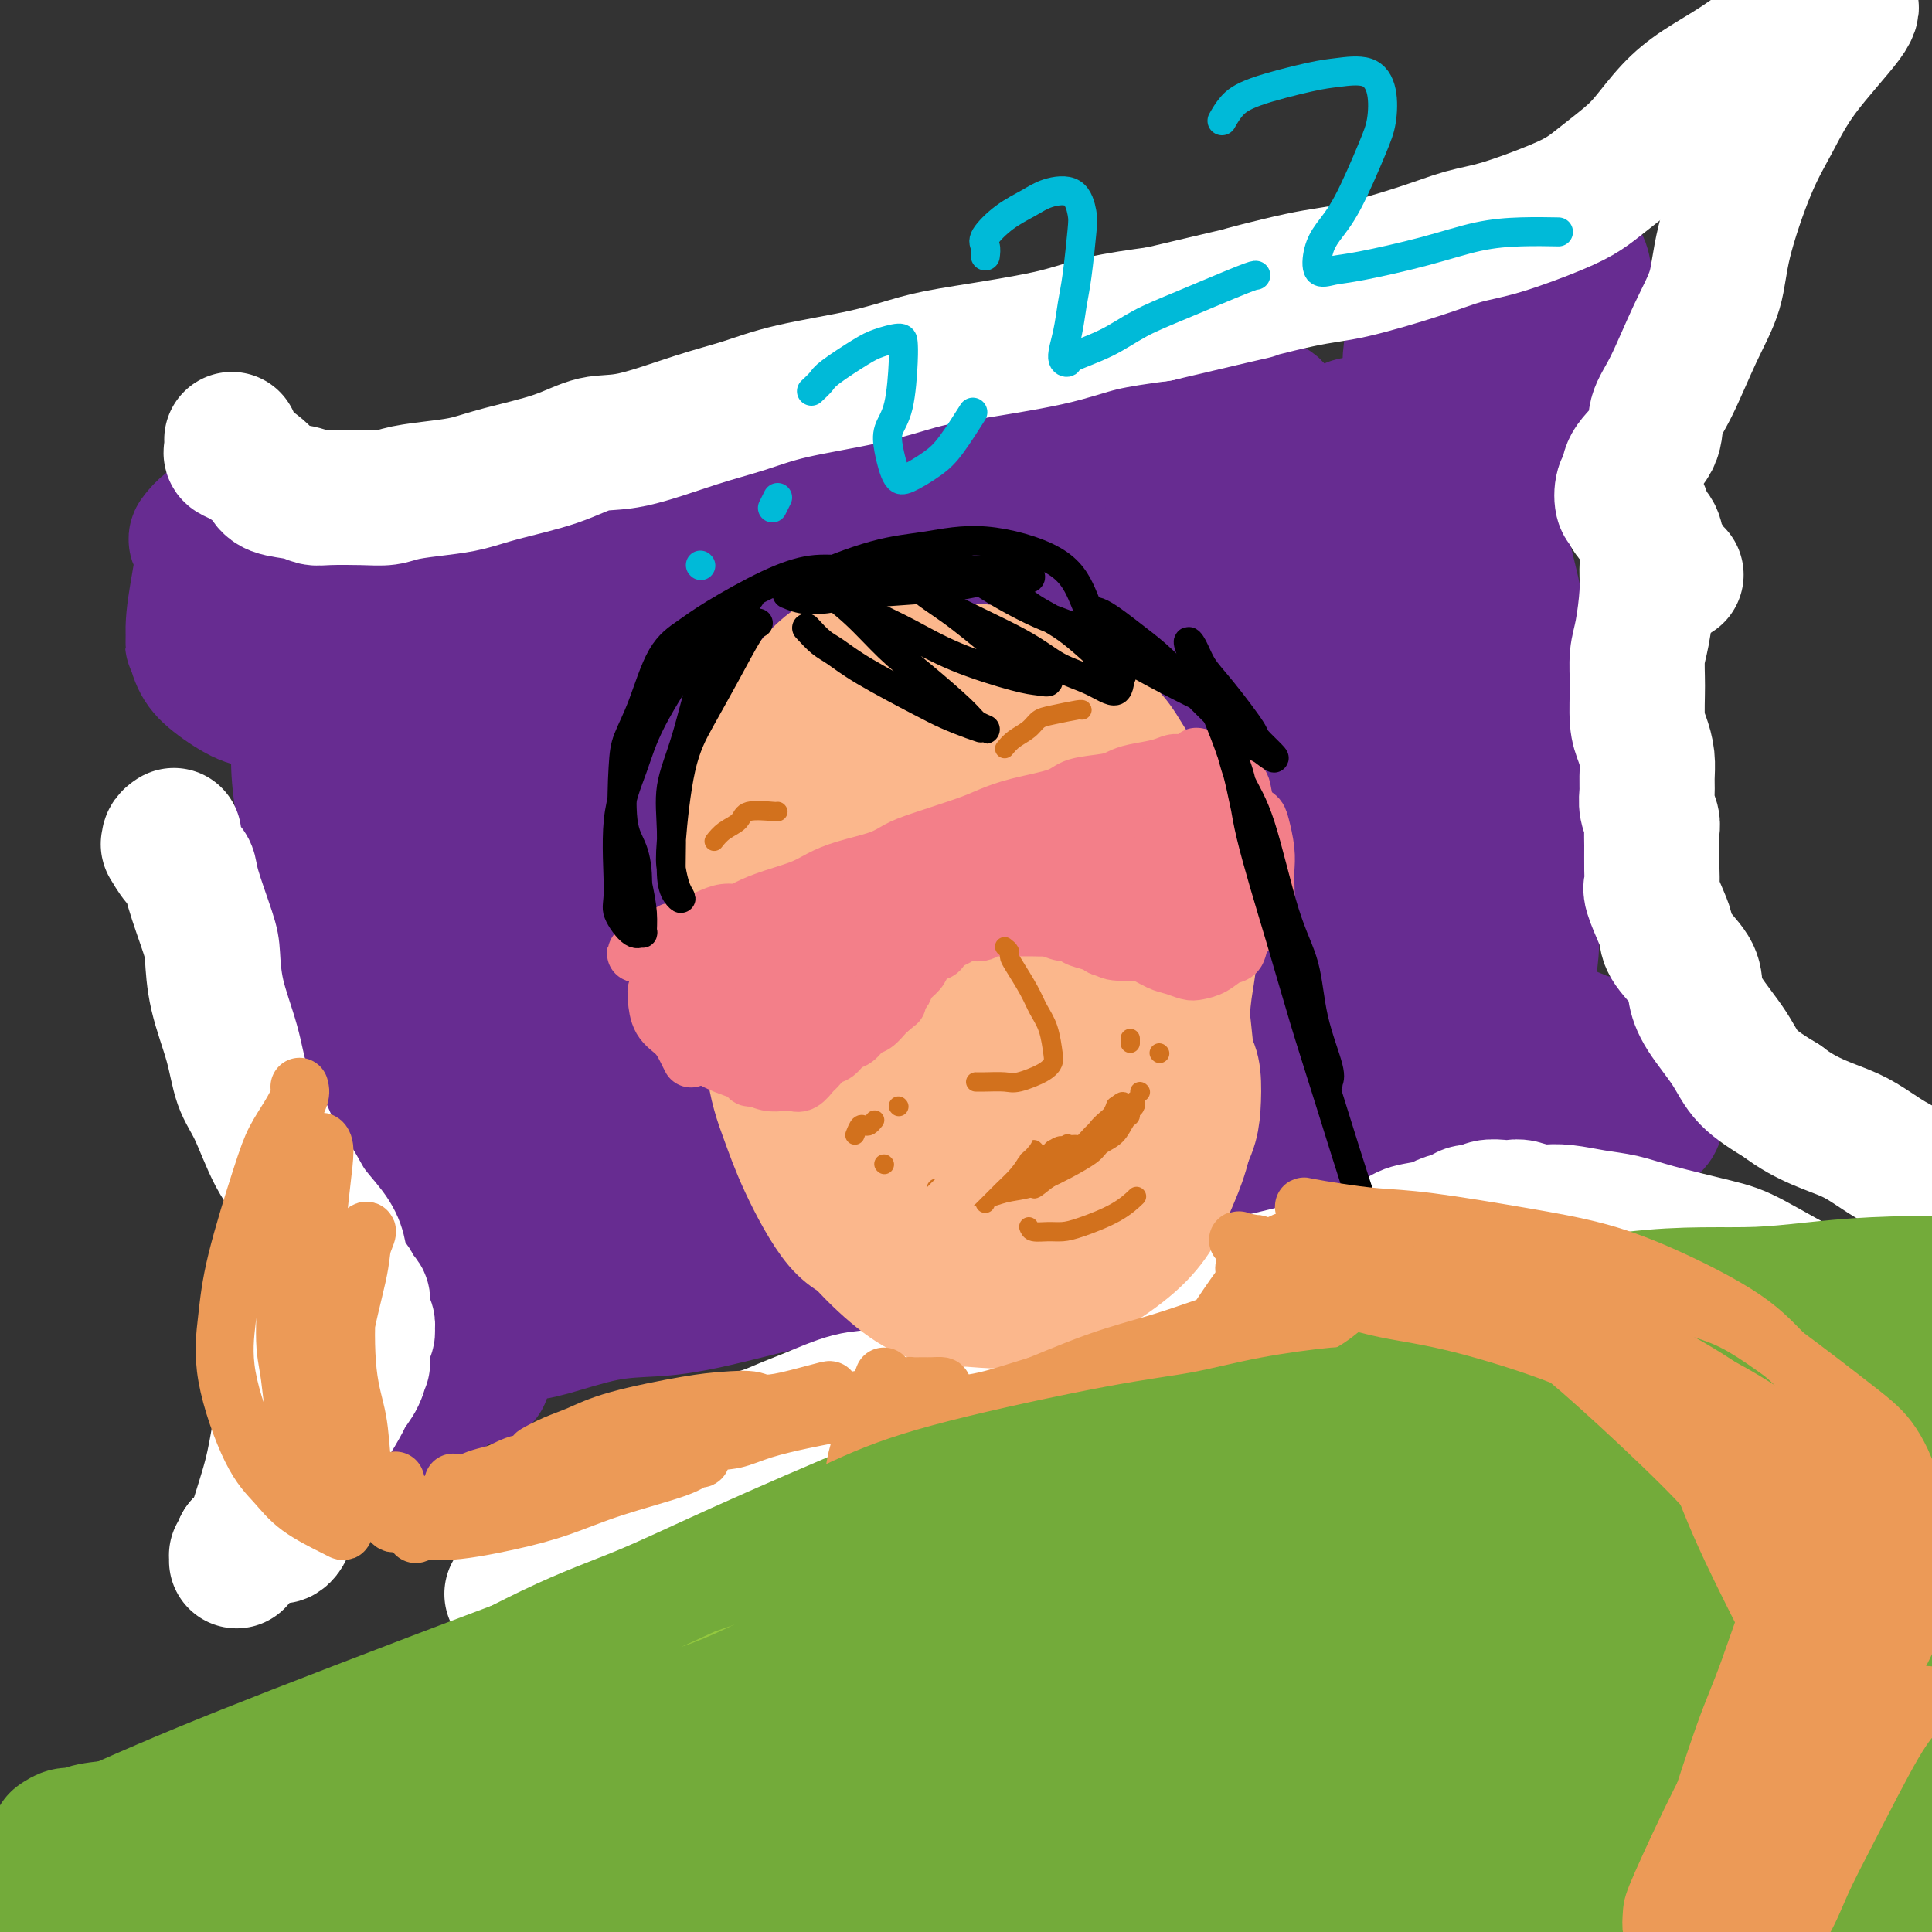 <svg viewBox='0 0 400 400' version='1.1' xmlns='http://www.w3.org/2000/svg' xmlns:xlink='http://www.w3.org/1999/xlink'><rect x="0" y="0" width="400" height="400" fill="#333333" stroke="none"/><g fill='none' stroke='rgb(103,44,145)' stroke-width='28' stroke-linecap='round' stroke-linejoin='round'><path d='M75,128c-0.043,-0.444 -0.085,-0.888 0,-1c0.085,-0.112 0.298,0.107 1,0c0.702,-0.107 1.895,-0.542 3,-1c1.105,-0.458 2.124,-0.940 5,-2c2.876,-1.060 7.608,-2.696 11,-4c3.392,-1.304 5.443,-2.274 10,-4c4.557,-1.726 11.619,-4.207 17,-6c5.381,-1.793 9.082,-2.898 13,-4c3.918,-1.102 8.053,-2.201 15,-4c6.947,-1.799 16.707,-4.299 24,-6c7.293,-1.701 12.121,-2.602 17,-3c4.879,-0.398 9.811,-0.292 17,-1c7.189,-0.708 16.634,-2.231 23,-3c6.366,-0.769 9.651,-0.783 13,-1c3.349,-0.217 6.761,-0.636 10,-1c3.239,-0.364 6.307,-0.671 8,-1c1.693,-0.329 2.013,-0.680 2,-1c-0.013,-0.320 -0.357,-0.611 -1,-1c-0.643,-0.389 -1.583,-0.878 -3,-1c-1.417,-0.122 -3.309,0.122 -5,0c-1.691,-0.122 -3.179,-0.610 -7,0c-3.821,0.610 -9.973,2.318 -15,3c-5.027,0.682 -8.927,0.337 -13,1c-4.073,0.663 -8.319,2.332 -15,4c-6.681,1.668 -15.799,3.334 -23,5c-7.201,1.666 -12.486,3.333 -18,5c-5.514,1.667 -11.257,3.333 -17,5'/><path d='M147,106c-15.899,4.658 -19.146,6.802 -24,9c-4.854,2.198 -11.317,4.449 -16,6c-4.683,1.551 -7.588,2.403 -12,4c-4.412,1.597 -10.332,3.940 -14,5c-3.668,1.060 -5.084,0.837 -6,1c-0.916,0.163 -1.333,0.713 -2,1c-0.667,0.287 -1.585,0.313 -2,0c-0.415,-0.313 -0.327,-0.965 0,-1c0.327,-0.035 0.895,0.547 2,0c1.105,-0.547 2.749,-2.221 4,-3c1.251,-0.779 2.110,-0.661 3,-1c0.890,-0.339 1.811,-1.136 4,-2c2.189,-0.864 5.646,-1.796 9,-3c3.354,-1.204 6.604,-2.679 9,-4c2.396,-1.321 3.938,-2.487 9,-4c5.062,-1.513 13.644,-3.374 20,-5c6.356,-1.626 10.487,-3.017 15,-4c4.513,-0.983 9.407,-1.559 18,-3c8.593,-1.441 20.883,-3.748 30,-5c9.117,-1.252 15.059,-1.450 21,-2c5.941,-0.550 11.880,-1.454 21,-2c9.120,-0.546 21.420,-0.735 29,-1c7.580,-0.265 10.439,-0.607 15,-1c4.561,-0.393 10.824,-0.836 14,-1c3.176,-0.164 3.267,-0.048 4,0c0.733,0.048 2.109,0.027 2,0c-0.109,-0.027 -1.703,-0.060 -3,0c-1.297,0.060 -2.296,0.212 -3,0c-0.704,-0.212 -1.113,-0.788 -2,-1c-0.887,-0.212 -2.254,-0.061 -3,0c-0.746,0.061 -0.873,0.030 -1,0'/><path d='M288,89c-1.527,-0.380 -0.345,-0.831 0,-1c0.345,-0.169 -0.148,-0.056 0,0c0.148,0.056 0.936,0.054 2,0c1.064,-0.054 2.405,-0.161 3,0c0.595,0.161 0.444,0.590 1,1c0.556,0.410 1.821,0.802 2,1c0.179,0.198 -0.726,0.201 -1,0c-0.274,-0.201 0.084,-0.606 0,-1c-0.084,-0.394 -0.611,-0.778 -1,-1c-0.389,-0.222 -0.641,-0.281 -1,-1c-0.359,-0.719 -0.826,-2.097 -1,-3c-0.174,-0.903 -0.054,-1.330 0,-2c0.054,-0.670 0.043,-1.582 0,-3c-0.043,-1.418 -0.118,-3.341 0,-5c0.118,-1.659 0.429,-3.052 1,-4c0.571,-0.948 1.402,-1.449 3,-3c1.598,-1.551 3.964,-4.152 6,-6c2.036,-1.848 3.742,-2.942 6,-4c2.258,-1.058 5.067,-2.081 7,-3c1.933,-0.919 2.990,-1.734 4,-2c1.010,-0.266 1.972,0.017 3,0c1.028,-0.017 2.121,-0.334 3,0c0.879,0.334 1.544,1.321 2,2c0.456,0.679 0.702,1.051 1,3c0.298,1.949 0.649,5.474 1,9'/><path d='M329,66c0.559,3.669 -0.044,5.842 -1,8c-0.956,2.158 -2.266,4.303 -4,7c-1.734,2.697 -3.891,5.947 -6,8c-2.109,2.053 -4.169,2.911 -6,4c-1.831,1.089 -3.432,2.411 -5,3c-1.568,0.589 -3.102,0.445 -4,0c-0.898,-0.445 -1.159,-1.192 -1,-2c0.159,-0.808 0.737,-1.679 2,-4c1.263,-2.321 3.210,-6.093 5,-9c1.790,-2.907 3.423,-4.949 5,-7c1.577,-2.051 3.099,-4.111 5,-6c1.901,-1.889 4.182,-3.608 5,-4c0.818,-0.392 0.173,0.544 0,1c-0.173,0.456 0.126,0.434 -1,2c-1.126,1.566 -3.677,4.721 -6,7c-2.323,2.279 -4.419,3.684 -6,5c-1.581,1.316 -2.649,2.544 -5,4c-2.351,1.456 -5.987,3.142 -8,4c-2.013,0.858 -2.404,0.889 -3,1c-0.596,0.111 -1.398,0.301 -2,0c-0.602,-0.301 -1.003,-1.092 -1,-2c0.003,-0.908 0.411,-1.932 1,-3c0.589,-1.068 1.358,-2.181 3,-4c1.642,-1.819 4.157,-4.345 6,-6c1.843,-1.655 3.014,-2.441 4,-3c0.986,-0.559 1.788,-0.893 2,-1c0.212,-0.107 -0.167,0.013 -1,1c-0.833,0.987 -2.120,2.842 -3,4c-0.880,1.158 -1.352,1.619 -3,3c-1.648,1.381 -4.471,3.680 -6,5c-1.529,1.320 -1.765,1.660 -2,2'/><path d='M293,84c-2.415,2.331 -1.952,1.159 -2,1c-0.048,-0.159 -0.607,0.693 -1,1c-0.393,0.307 -0.619,0.067 -1,0c-0.381,-0.067 -0.918,0.039 -1,0c-0.082,-0.039 0.289,-0.222 0,0c-0.289,0.222 -1.238,0.851 -2,1c-0.762,0.149 -1.337,-0.181 -2,0c-0.663,0.181 -1.416,0.874 -2,1c-0.584,0.126 -1.001,-0.313 -2,0c-0.999,0.313 -2.581,1.379 -4,2c-1.419,0.621 -2.676,0.796 -4,1c-1.324,0.204 -2.716,0.436 -5,1c-2.284,0.564 -5.462,1.460 -8,2c-2.538,0.540 -4.437,0.725 -6,1c-1.563,0.275 -2.789,0.640 -6,1c-3.211,0.360 -8.406,0.717 -12,1c-3.594,0.283 -5.589,0.494 -8,1c-2.411,0.506 -5.240,1.308 -10,2c-4.760,0.692 -11.451,1.273 -16,2c-4.549,0.727 -6.958,1.599 -10,2c-3.042,0.401 -6.719,0.330 -12,1c-5.281,0.670 -12.166,2.081 -17,3c-4.834,0.919 -7.616,1.347 -11,2c-3.384,0.653 -7.368,1.530 -13,3c-5.632,1.470 -12.912,3.532 -18,5c-5.088,1.468 -7.986,2.341 -11,3c-3.014,0.659 -6.145,1.105 -10,2c-3.855,0.895 -8.435,2.240 -11,3c-2.565,0.760 -3.114,0.935 -4,1c-0.886,0.065 -2.110,0.018 -3,0c-0.890,-0.018 -1.445,-0.009 -2,0'/><path d='M79,127c-11.073,2.874 -2.756,1.558 0,1c2.756,-0.558 -0.050,-0.360 -1,0c-0.950,0.360 -0.045,0.881 0,1c0.045,0.119 -0.772,-0.164 -1,0c-0.228,0.164 0.131,0.775 0,1c-0.131,0.225 -0.752,0.064 -1,0c-0.248,-0.064 -0.124,-0.032 0,0'/><path d='M71,132c-0.512,0.066 -1.024,0.131 -1,0c0.024,-0.131 0.583,-0.460 0,-1c-0.583,-0.540 -2.307,-1.291 -3,-2c-0.693,-0.709 -0.355,-1.378 -1,-2c-0.645,-0.622 -2.272,-1.199 -4,-2c-1.728,-0.801 -3.556,-1.826 -5,-3c-1.444,-1.174 -2.504,-2.499 -4,-3c-1.496,-0.501 -3.428,-0.180 -5,-1c-1.572,-0.820 -2.784,-2.780 -4,-4c-1.216,-1.220 -2.437,-1.698 -3,-2c-0.563,-0.302 -0.467,-0.428 0,-1c0.467,-0.572 1.305,-1.589 2,-2c0.695,-0.411 1.249,-0.215 2,0c0.751,0.215 1.701,0.450 3,1c1.299,0.550 2.947,1.416 4,2c1.053,0.584 1.512,0.885 2,1c0.488,0.115 1.006,0.045 1,0c-0.006,-0.045 -0.535,-0.066 -1,0c-0.465,0.066 -0.866,0.219 -1,0c-0.134,-0.219 -0.000,-0.811 -1,-1c-1.000,-0.189 -3.132,0.024 -4,0c-0.868,-0.024 -0.472,-0.287 -1,0c-0.528,0.287 -1.982,1.122 -3,2c-1.018,0.878 -1.601,1.798 -2,3c-0.399,1.202 -0.613,2.686 -1,5c-0.387,2.314 -0.946,5.457 -1,8c-0.054,2.543 0.397,4.485 1,6c0.603,1.515 1.357,2.602 3,4c1.643,1.398 4.173,3.107 6,4c1.827,0.893 2.951,0.969 4,1c1.049,0.031 2.025,0.015 3,0'/><path d='M57,145c1.583,0.183 2.040,0.142 2,0c-0.040,-0.142 -0.579,-0.384 -1,-1c-0.421,-0.616 -0.725,-1.605 -2,-3c-1.275,-1.395 -3.520,-3.197 -5,-4c-1.480,-0.803 -2.194,-0.608 -3,-1c-0.806,-0.392 -1.704,-1.371 -3,-2c-1.296,-0.629 -2.991,-0.907 -4,-1c-1.009,-0.093 -1.332,0.000 -1,0c0.332,-0.000 1.318,-0.094 2,0c0.682,0.094 1.061,0.374 2,1c0.939,0.626 2.438,1.596 4,2c1.562,0.404 3.188,0.242 5,1c1.812,0.758 3.810,2.438 5,3c1.190,0.562 1.571,0.008 2,0c0.429,-0.008 0.907,0.530 1,1c0.093,0.470 -0.199,0.873 -1,1c-0.801,0.127 -2.109,-0.022 -3,0c-0.891,0.022 -1.363,0.216 -2,0c-0.637,-0.216 -1.439,-0.841 -2,-1c-0.561,-0.159 -0.882,0.150 -1,0c-0.118,-0.150 -0.034,-0.757 0,-1c0.034,-0.243 0.017,-0.121 0,0'/><path d='M62,152c0.000,-0.293 0.000,-0.585 0,-1c-0.000,-0.415 -0.002,-0.951 0,-1c0.002,-0.049 0.006,0.389 0,1c-0.006,0.611 -0.022,1.394 0,2c0.022,0.606 0.082,1.036 0,2c-0.082,0.964 -0.305,2.462 0,6c0.305,3.538 1.137,9.116 2,14c0.863,4.884 1.755,9.074 2,13c0.245,3.926 -0.159,7.589 1,13c1.159,5.411 3.880,12.569 6,17c2.120,4.431 3.639,6.133 5,8c1.361,1.867 2.563,3.899 4,6c1.437,2.101 3.109,4.271 4,5c0.891,0.729 1.001,0.018 1,0c-0.001,-0.018 -0.112,0.657 -1,-1c-0.888,-1.657 -2.552,-5.646 -4,-9c-1.448,-3.354 -2.681,-6.075 -4,-9c-1.319,-2.925 -2.725,-6.056 -5,-12c-2.275,-5.944 -5.419,-14.703 -7,-21c-1.581,-6.297 -1.600,-10.132 -2,-14c-0.400,-3.868 -1.183,-7.767 -1,-12c0.183,-4.233 1.330,-8.798 2,-11c0.670,-2.202 0.862,-2.041 1,-2c0.138,0.041 0.221,-0.037 1,3c0.779,3.037 2.256,9.189 3,15c0.744,5.811 0.757,11.280 1,17c0.243,5.720 0.716,11.691 2,21c1.284,9.309 3.380,21.956 5,30c1.620,8.044 2.764,11.486 4,15c1.236,3.514 2.564,7.100 4,10c1.436,2.900 2.982,5.114 4,6c1.018,0.886 1.509,0.443 2,0'/><path d='M92,263c0.851,-0.372 -0.020,-4.301 -1,-8c-0.980,-3.699 -2.067,-7.167 -3,-11c-0.933,-3.833 -1.712,-8.029 -3,-16c-1.288,-7.971 -3.084,-19.715 -4,-28c-0.916,-8.285 -0.953,-13.111 -1,-18c-0.047,-4.889 -0.103,-9.842 0,-15c0.103,-5.158 0.365,-10.520 1,-13c0.635,-2.480 1.643,-2.078 2,-2c0.357,0.078 0.063,-0.168 1,3c0.937,3.168 3.106,9.750 4,16c0.894,6.250 0.513,12.166 1,18c0.487,5.834 1.843,11.585 3,20c1.157,8.415 2.116,19.496 3,26c0.884,6.504 1.693,8.433 2,11c0.307,2.567 0.111,5.771 0,7c-0.111,1.229 -0.138,0.483 0,-1c0.138,-1.483 0.439,-3.703 0,-6c-0.439,-2.297 -1.619,-4.671 -3,-11c-1.381,-6.329 -2.964,-16.614 -4,-25c-1.036,-8.386 -1.524,-14.874 -2,-21c-0.476,-6.126 -0.939,-11.891 0,-20c0.939,-8.109 3.282,-18.563 5,-24c1.718,-5.437 2.812,-5.858 4,-7c1.188,-1.142 2.469,-3.004 4,-1c1.531,2.004 3.311,7.875 4,14c0.689,6.125 0.288,12.505 0,19c-0.288,6.495 -0.464,13.105 -1,24c-0.536,10.895 -1.432,26.075 -2,36c-0.568,9.925 -0.807,14.595 -1,19c-0.193,4.405 -0.341,8.544 0,11c0.341,2.456 1.170,3.228 2,4'/><path d='M103,264c0.069,17.411 1.243,4.438 2,-5c0.757,-9.438 1.097,-15.342 2,-22c0.903,-6.658 2.367,-14.070 3,-21c0.633,-6.930 0.434,-13.378 2,-24c1.566,-10.622 4.896,-25.418 7,-34c2.104,-8.582 2.983,-10.948 4,-14c1.017,-3.052 2.174,-6.788 3,-7c0.826,-0.212 1.323,3.099 1,8c-0.323,4.901 -1.465,11.391 -3,18c-1.535,6.609 -3.462,13.337 -6,26c-2.538,12.663 -5.685,31.261 -8,44c-2.315,12.739 -3.797,19.620 -5,26c-1.203,6.380 -2.126,12.261 -3,17c-0.874,4.739 -1.698,8.337 -2,9c-0.302,0.663 -0.081,-1.609 0,-4c0.081,-2.391 0.024,-4.899 1,-13c0.976,-8.101 2.986,-21.793 5,-33c2.014,-11.207 4.031,-19.929 6,-29c1.969,-9.071 3.888,-18.489 8,-30c4.112,-11.511 10.415,-25.113 15,-33c4.585,-7.887 7.450,-10.059 10,-12c2.550,-1.941 4.784,-3.653 6,-2c1.216,1.653 1.413,6.670 1,12c-0.413,5.330 -1.437,10.974 -3,17c-1.563,6.026 -3.664,12.434 -7,23c-3.336,10.566 -7.905,25.290 -11,35c-3.095,9.710 -4.716,14.406 -6,19c-1.284,4.594 -2.231,9.087 -3,12c-0.769,2.913 -1.361,4.246 -1,3c0.361,-1.246 1.675,-5.070 3,-10c1.325,-4.930 2.663,-10.965 4,-17'/><path d='M128,223c3.226,-11.427 7.791,-26.496 12,-38c4.209,-11.504 8.062,-19.445 12,-28c3.938,-8.555 7.963,-17.724 14,-26c6.037,-8.276 14.087,-15.660 18,-18c3.913,-2.340 3.688,0.365 4,3c0.312,2.635 1.162,5.200 -2,14c-3.162,8.800 -10.335,23.836 -16,35c-5.665,11.164 -9.821,18.457 -14,26c-4.179,7.543 -8.382,15.338 -13,24c-4.618,8.662 -9.650,18.192 -12,23c-2.350,4.808 -2.017,4.896 -2,5c0.017,0.104 -0.280,0.226 2,-5c2.280,-5.226 7.139,-15.800 11,-25c3.861,-9.200 6.725,-17.025 10,-25c3.275,-7.975 6.961,-16.100 14,-28c7.039,-11.900 17.432,-27.577 24,-37c6.568,-9.423 9.310,-12.594 13,-15c3.690,-2.406 8.326,-4.046 10,-2c1.674,2.046 0.386,7.779 -1,13c-1.386,5.221 -2.869,9.930 -8,20c-5.131,10.070 -13.909,25.502 -20,36c-6.091,10.498 -9.494,16.063 -13,22c-3.506,5.937 -7.116,12.244 -10,18c-2.884,5.756 -5.044,10.959 -5,12c0.044,1.041 2.290,-2.081 4,-5c1.710,-2.919 2.884,-5.636 7,-14c4.116,-8.364 11.175,-22.377 17,-33c5.825,-10.623 10.417,-17.858 15,-25c4.583,-7.142 9.157,-14.192 16,-23c6.843,-8.808 15.955,-19.374 21,-24c5.045,-4.626 6.022,-3.313 7,-2'/><path d='M243,101c1.747,-0.017 2.615,0.940 0,7c-2.615,6.060 -8.712,17.223 -14,26c-5.288,8.777 -9.768,15.167 -14,22c-4.232,6.833 -8.216,14.108 -13,23c-4.784,8.892 -10.369,19.402 -13,25c-2.631,5.598 -2.310,6.283 -2,7c0.310,0.717 0.609,1.466 4,-2c3.391,-3.466 9.876,-11.145 15,-18c5.124,-6.855 8.889,-12.884 13,-19c4.111,-6.116 8.568,-12.317 16,-22c7.432,-9.683 17.839,-22.846 25,-31c7.161,-8.154 11.077,-11.298 15,-14c3.923,-2.702 7.852,-4.961 9,-4c1.148,0.961 -0.487,5.141 -3,10c-2.513,4.859 -5.904,10.395 -10,16c-4.096,5.605 -8.896,11.278 -16,21c-7.104,9.722 -16.511,23.492 -22,32c-5.489,8.508 -7.059,11.755 -9,15c-1.941,3.245 -4.252,6.488 -4,7c0.252,0.512 3.068,-1.706 6,-5c2.932,-3.294 5.980,-7.664 9,-12c3.020,-4.336 6.012,-8.640 12,-17c5.988,-8.360 14.973,-20.777 21,-29c6.027,-8.223 9.097,-12.251 14,-18c4.903,-5.749 11.641,-13.220 15,-16c3.359,-2.780 3.341,-0.870 3,1c-0.341,1.870 -1.006,3.700 -3,9c-1.994,5.300 -5.318,14.070 -8,21c-2.682,6.930 -4.722,12.020 -7,17c-2.278,4.980 -4.794,9.852 -7,15c-2.206,5.148 -4.103,10.574 -6,16'/><path d='M269,184c-5.015,13.060 -2.054,6.712 -1,5c1.054,-1.712 0.199,1.214 1,0c0.801,-1.214 3.257,-6.567 5,-11c1.743,-4.433 2.773,-7.947 4,-12c1.227,-4.053 2.652,-8.644 5,-16c2.348,-7.356 5.618,-17.477 8,-24c2.382,-6.523 3.875,-9.447 5,-12c1.125,-2.553 1.882,-4.735 3,-5c1.118,-0.265 2.598,1.388 3,4c0.402,2.612 -0.274,6.184 -1,10c-0.726,3.816 -1.501,7.877 -3,15c-1.499,7.123 -3.721,17.309 -5,24c-1.279,6.691 -1.613,9.887 -2,13c-0.387,3.113 -0.825,6.142 0,9c0.825,2.858 2.913,5.544 5,7c2.087,1.456 4.174,1.682 6,2c1.826,0.318 3.390,0.728 5,1c1.610,0.272 3.266,0.407 4,1c0.734,0.593 0.545,1.644 0,2c-0.545,0.356 -1.446,0.018 -5,1c-3.554,0.982 -9.760,3.284 -15,5c-5.240,1.716 -9.514,2.844 -14,4c-4.486,1.156 -9.186,2.339 -19,5c-9.814,2.661 -24.743,6.801 -36,10c-11.257,3.199 -18.843,5.457 -27,8c-8.157,2.543 -16.887,5.372 -29,9c-12.113,3.628 -27.610,8.055 -37,11c-9.390,2.945 -12.671,4.408 -18,6c-5.329,1.592 -12.704,3.313 -16,4c-3.296,0.687 -2.513,0.339 -2,0c0.513,-0.339 0.757,-0.670 1,-1'/><path d='M94,259c-31.719,9.314 -2.516,0.598 11,-3c13.516,-3.598 11.344,-2.077 13,-2c1.656,0.077 7.141,-1.291 16,-4c8.859,-2.709 21.092,-6.761 31,-10c9.908,-3.239 17.489,-5.665 25,-8c7.511,-2.335 14.950,-4.579 27,-9c12.050,-4.421 28.711,-11.017 40,-15c11.289,-3.983 17.205,-5.351 23,-7c5.795,-1.649 11.469,-3.577 16,-5c4.531,-1.423 7.920,-2.341 8,-2c0.080,0.341 -3.149,1.941 -6,3c-2.851,1.059 -5.324,1.579 -14,4c-8.676,2.421 -23.554,6.745 -35,10c-11.446,3.255 -19.459,5.442 -28,8c-8.541,2.558 -17.611,5.489 -30,9c-12.389,3.511 -28.099,7.604 -38,10c-9.901,2.396 -13.995,3.095 -18,4c-4.005,0.905 -7.921,2.017 -10,2c-2.079,-0.017 -2.319,-1.162 -1,-2c1.319,-0.838 4.198,-1.368 7,-2c2.802,-0.632 5.526,-1.364 13,-3c7.474,-1.636 19.699,-4.174 29,-6c9.301,-1.826 15.678,-2.940 22,-4c6.322,-1.060 12.589,-2.067 23,-4c10.411,-1.933 24.968,-4.794 35,-7c10.032,-2.206 15.541,-3.758 21,-5c5.459,-1.242 10.869,-2.175 17,-5c6.131,-2.825 12.984,-7.541 17,-11c4.016,-3.459 5.197,-5.662 6,-8c0.803,-2.338 1.230,-4.811 1,-9c-0.230,-4.189 -1.115,-10.095 -2,-16'/><path d='M313,162c-0.458,-5.931 -1.102,-8.258 -2,-11c-0.898,-2.742 -2.048,-5.897 -3,-11c-0.952,-5.103 -1.705,-12.152 -2,-17c-0.295,-4.848 -0.130,-7.495 0,-10c0.130,-2.505 0.226,-4.867 0,-8c-0.226,-3.133 -0.773,-7.036 -1,-9c-0.227,-1.964 -0.132,-1.990 0,-2c0.132,-0.010 0.302,-0.006 1,2c0.698,2.006 1.924,6.012 3,10c1.076,3.988 2.003,7.957 3,12c0.997,4.043 2.063,8.159 3,16c0.937,7.841 1.744,19.407 2,27c0.256,7.593 -0.040,11.212 0,17c0.040,5.788 0.417,13.744 0,19c-0.417,5.256 -1.629,7.811 -2,10c-0.371,2.189 0.097,4.011 0,5c-0.097,0.989 -0.761,1.146 -1,0c-0.239,-1.146 -0.054,-3.594 0,-6c0.054,-2.406 -0.024,-4.770 0,-10c0.024,-5.230 0.150,-13.326 0,-19c-0.150,-5.674 -0.577,-8.925 -1,-12c-0.423,-3.075 -0.842,-5.972 -2,-9c-1.158,-3.028 -3.054,-6.186 -4,-8c-0.946,-1.814 -0.941,-2.282 -1,-2c-0.059,0.282 -0.184,1.316 0,3c0.184,1.684 0.675,4.017 1,7c0.325,2.983 0.485,6.614 1,10c0.515,3.386 1.385,6.526 2,11c0.615,4.474 0.973,10.281 1,14c0.027,3.719 -0.278,5.348 -1,7c-0.722,1.652 -1.861,3.326 -3,5'/><path d='M307,203c-2.026,2.949 -5.090,4.321 -8,5c-2.910,0.679 -5.665,0.666 -8,1c-2.335,0.334 -4.250,1.016 -8,0c-3.750,-1.016 -9.337,-3.730 -13,-6c-3.663,-2.270 -5.404,-4.094 -8,-6c-2.596,-1.906 -6.048,-3.893 -9,-7c-2.952,-3.107 -5.405,-7.336 -7,-10c-1.595,-2.664 -2.333,-3.765 -2,-5c0.333,-1.235 1.736,-2.606 4,-3c2.264,-0.394 5.387,0.188 8,1c2.613,0.812 4.715,1.856 8,4c3.285,2.144 7.752,5.390 11,8c3.248,2.610 5.277,4.585 7,6c1.723,1.415 3.139,2.271 4,4c0.861,1.729 1.165,4.330 0,6c-1.165,1.670 -3.800,2.408 -6,3c-2.200,0.592 -3.967,1.036 -9,2c-5.033,0.964 -13.333,2.446 -19,3c-5.667,0.554 -8.701,0.180 -13,0c-4.299,-0.180 -9.861,-0.166 -14,0c-4.139,0.166 -6.854,0.484 -12,1c-5.146,0.516 -12.724,1.231 -17,2c-4.276,0.769 -5.250,1.594 -8,3c-2.750,1.406 -7.277,3.394 -10,5c-2.723,1.606 -3.642,2.832 -5,4c-1.358,1.168 -3.157,2.280 -6,4c-2.843,1.720 -6.731,4.049 -10,6c-3.269,1.951 -5.917,3.523 -8,5c-2.083,1.477 -3.599,2.859 -7,5c-3.401,2.141 -8.686,5.040 -12,7c-3.314,1.960 -4.657,2.980 -6,4'/><path d='M124,255c-11.789,7.298 -5.261,4.045 -4,4c1.261,-0.045 -2.745,3.120 -5,5c-2.255,1.880 -2.760,2.474 -4,3c-1.240,0.526 -3.214,0.982 -5,2c-1.786,1.018 -3.385,2.598 -5,4c-1.615,1.402 -3.246,2.625 -4,3c-0.754,0.375 -0.632,-0.100 -1,0c-0.368,0.100 -1.226,0.773 -1,1c0.226,0.227 1.534,0.007 2,0c0.466,-0.007 0.088,0.198 1,0c0.912,-0.198 3.114,-0.799 5,-1c1.886,-0.201 3.454,-0.004 5,0c1.546,0.004 3.068,-0.187 6,-1c2.932,-0.813 7.272,-2.249 11,-3c3.728,-0.751 6.842,-0.817 10,-1c3.158,-0.183 6.359,-0.484 13,-2c6.641,-1.516 16.722,-4.248 25,-6c8.278,-1.752 14.755,-2.524 21,-4c6.245,-1.476 12.259,-3.656 23,-7c10.741,-3.344 26.208,-7.852 36,-11c9.792,-3.148 13.907,-4.934 22,-7c8.093,-2.066 20.163,-4.410 27,-6c6.837,-1.590 8.441,-2.426 10,-3c1.559,-0.574 3.075,-0.886 4,-1c0.925,-0.114 1.261,-0.031 1,0c-0.261,0.031 -1.120,0.008 -2,0c-0.880,-0.008 -1.782,-0.002 -3,0c-1.218,0.002 -2.751,0.001 -4,0c-1.249,-0.001 -2.214,-0.000 -2,0c0.214,0.000 1.607,0.000 3,0'/><path d='M309,224c-0.958,-0.194 0.146,-0.679 2,-1c1.854,-0.321 4.457,-0.478 6,-1c1.543,-0.522 2.026,-1.408 3,-2c0.974,-0.592 2.440,-0.890 4,-1c1.560,-0.110 3.213,-0.033 4,0c0.787,0.033 0.707,0.021 1,0c0.293,-0.021 0.958,-0.051 1,0c0.042,0.051 -0.541,0.182 -1,0c-0.459,-0.182 -0.796,-0.678 -1,-1c-0.204,-0.322 -0.277,-0.469 -1,-1c-0.723,-0.531 -2.096,-1.445 -3,-2c-0.904,-0.555 -1.338,-0.751 -2,-1c-0.662,-0.249 -1.551,-0.552 -2,-1c-0.449,-0.448 -0.457,-1.040 0,-1c0.457,0.040 1.380,0.711 2,1c0.620,0.289 0.937,0.196 3,1c2.063,0.804 5.871,2.505 8,4c2.129,1.495 2.578,2.785 4,4c1.422,1.215 3.815,2.356 5,4c1.185,1.644 1.161,3.792 1,5c-0.161,1.208 -0.460,1.475 -1,2c-0.540,0.525 -1.321,1.308 -3,2c-1.679,0.692 -4.256,1.292 -6,1c-1.744,-0.292 -2.656,-1.475 -4,-2c-1.344,-0.525 -3.121,-0.391 -4,-2c-0.879,-1.609 -0.859,-4.960 -1,-7c-0.141,-2.040 -0.444,-2.768 0,-4c0.444,-1.232 1.634,-2.970 3,-4c1.366,-1.030 2.906,-1.354 4,-1c1.094,0.354 1.741,1.387 2,2c0.259,0.613 0.129,0.807 0,1'/><path d='M333,219c0.333,0.500 0.167,0.250 0,0'/><path d='M84,263c-0.241,0.013 -0.482,0.025 -1,0c-0.518,-0.025 -1.313,-0.089 -2,0c-0.687,0.089 -1.267,0.329 -2,1c-0.733,0.671 -1.619,1.771 -3,4c-1.381,2.229 -3.258,5.586 -5,8c-1.742,2.414 -3.350,3.887 -5,7c-1.650,3.113 -3.342,7.868 -4,11c-0.658,3.132 -0.283,4.640 0,6c0.283,1.360 0.474,2.572 2,3c1.526,0.428 4.386,0.072 7,-1c2.614,-1.072 4.983,-2.861 7,-4c2.017,-1.139 3.682,-1.628 7,-4c3.318,-2.372 8.290,-6.627 11,-9c2.710,-2.373 3.158,-2.865 4,-4c0.842,-1.135 2.076,-2.912 2,-4c-0.076,-1.088 -1.463,-1.488 -3,-1c-1.537,0.488 -3.225,1.865 -5,3c-1.775,1.135 -3.637,2.028 -6,4c-2.363,1.972 -5.227,5.024 -7,7c-1.773,1.976 -2.457,2.876 -3,4c-0.543,1.124 -0.947,2.471 -1,3c-0.053,0.529 0.245,0.239 1,0c0.755,-0.239 1.968,-0.428 3,-1c1.032,-0.572 1.883,-1.528 4,-3c2.117,-1.472 5.501,-3.461 7,-5c1.499,-1.539 1.112,-2.629 1,-3c-0.112,-0.371 0.050,-0.022 -1,0c-1.050,0.022 -3.312,-0.283 -5,0c-1.688,0.283 -2.801,1.153 -4,2c-1.199,0.847 -2.486,1.671 -3,2c-0.514,0.329 -0.257,0.165 0,0'/><path d='M80,289c-2.022,0.400 -0.578,-0.600 0,-1c0.578,-0.400 0.289,-0.200 0,0'/></g>
<g fill='none' stroke='rgb(255,255,255)' stroke-width='28' stroke-linecap='round' stroke-linejoin='round'><path d='M36,173c-0.435,0.288 -0.869,0.577 -1,1c-0.131,0.423 0.043,0.982 0,1c-0.043,0.018 -0.302,-0.504 0,0c0.302,0.504 1.167,2.035 2,3c0.833,0.965 1.636,1.363 2,2c0.364,0.637 0.289,1.514 1,4c0.711,2.486 2.206,6.580 3,9c0.794,2.420 0.886,3.167 1,5c0.114,1.833 0.249,4.751 1,8c0.751,3.249 2.120,6.829 3,10c0.880,3.171 1.273,5.932 2,8c0.727,2.068 1.787,3.442 3,6c1.213,2.558 2.577,6.301 4,9c1.423,2.699 2.905,4.354 4,6c1.095,1.646 1.803,3.284 3,5c1.197,1.716 2.884,3.510 4,5c1.116,1.490 1.662,2.675 2,4c0.338,1.325 0.469,2.789 1,4c0.531,1.211 1.463,2.170 2,3c0.537,0.830 0.680,1.533 1,2c0.320,0.467 0.818,0.699 1,1c0.182,0.301 0.048,0.672 0,1c-0.048,0.328 -0.009,0.613 0,1c0.009,0.387 -0.012,0.877 0,1c0.012,0.123 0.057,-0.122 0,0c-0.057,0.122 -0.215,0.612 0,1c0.215,0.388 0.803,0.673 1,1c0.197,0.327 0.001,0.696 0,1c-0.001,0.304 0.192,0.543 0,1c-0.192,0.457 -0.769,1.130 -1,2c-0.231,0.870 -0.115,1.935 0,3'/><path d='M75,281c0.030,1.946 0.104,0.811 0,1c-0.104,0.189 -0.385,1.701 -1,3c-0.615,1.299 -1.564,2.384 -2,3c-0.436,0.616 -0.358,0.764 -1,2c-0.642,1.236 -2.002,3.559 -3,5c-0.998,1.441 -1.633,2.000 -2,3c-0.367,1.000 -0.465,2.442 -1,4c-0.535,1.558 -1.506,3.231 -2,5c-0.494,1.769 -0.511,3.634 -1,5c-0.489,1.366 -1.448,2.233 -2,3c-0.552,0.767 -0.695,1.434 -1,2c-0.305,0.566 -0.773,1.032 -1,1c-0.227,-0.032 -0.215,-0.563 0,-1c0.215,-0.437 0.632,-0.780 1,-2c0.368,-1.220 0.688,-3.316 1,-5c0.312,-1.684 0.616,-2.954 1,-6c0.384,-3.046 0.849,-7.867 1,-11c0.151,-3.133 -0.013,-4.578 0,-8c0.013,-3.422 0.203,-8.821 0,-12c-0.203,-3.179 -0.799,-4.139 -1,-5c-0.201,-0.861 -0.007,-1.624 0,-2c0.007,-0.376 -0.172,-0.365 0,0c0.172,0.365 0.697,1.086 1,2c0.303,0.914 0.386,2.022 0,5c-0.386,2.978 -1.241,7.825 -2,12c-0.759,4.175 -1.422,7.679 -2,11c-0.578,3.321 -1.072,6.459 -2,10c-0.928,3.541 -2.290,7.485 -3,10c-0.710,2.515 -0.768,3.600 -1,4c-0.232,0.400 -0.638,0.114 -1,0c-0.362,-0.114 -0.681,-0.057 -1,0'/><path d='M50,320c-1.155,2.560 -1.042,1.958 -1,2c0.042,0.042 0.012,0.726 0,1c-0.012,0.274 -0.006,0.137 0,0'/><path d='M106,330c0.359,-0.255 0.718,-0.510 1,-1c0.282,-0.490 0.485,-1.214 1,-2c0.515,-0.786 1.340,-1.635 2,-2c0.660,-0.365 1.153,-0.248 2,-1c0.847,-0.752 2.048,-2.373 3,-3c0.952,-0.627 1.655,-0.259 3,-1c1.345,-0.741 3.331,-2.589 5,-4c1.669,-1.411 3.019,-2.384 4,-3c0.981,-0.616 1.592,-0.876 3,-2c1.408,-1.124 3.613,-3.112 5,-4c1.387,-0.888 1.958,-0.675 3,-1c1.042,-0.325 2.557,-1.189 4,-2c1.443,-0.811 2.815,-1.568 4,-2c1.185,-0.432 2.182,-0.537 3,-1c0.818,-0.463 1.456,-1.284 3,-2c1.544,-0.716 3.993,-1.328 6,-2c2.007,-0.672 3.572,-1.404 5,-2c1.428,-0.596 2.718,-1.054 5,-2c2.282,-0.946 5.556,-2.378 8,-3c2.444,-0.622 4.057,-0.433 6,-1c1.943,-0.567 4.215,-1.889 8,-3c3.785,-1.111 9.084,-2.012 13,-3c3.916,-0.988 6.450,-2.063 9,-3c2.550,-0.937 5.117,-1.735 9,-3c3.883,-1.265 9.083,-2.996 13,-4c3.917,-1.004 6.552,-1.280 9,-2c2.448,-0.720 4.708,-1.884 8,-3c3.292,-1.116 7.617,-2.185 11,-3c3.383,-0.815 5.824,-1.376 8,-2c2.176,-0.624 4.088,-1.312 6,-2'/><path d='M276,261c20.797,-6.239 10.789,-2.838 8,-2c-2.789,0.838 1.641,-0.888 4,-2c2.359,-1.112 2.648,-1.608 4,-2c1.352,-0.392 3.766,-0.678 5,-1c1.234,-0.322 1.288,-0.678 2,-1c0.712,-0.322 2.081,-0.608 3,-1c0.919,-0.392 1.387,-0.889 2,-1c0.613,-0.111 1.370,0.166 2,0c0.630,-0.166 1.131,-0.773 2,-1c0.869,-0.227 2.104,-0.075 3,0c0.896,0.075 1.452,0.072 2,0c0.548,-0.072 1.089,-0.212 2,0c0.911,0.212 2.192,0.777 3,1c0.808,0.223 1.142,0.103 2,0c0.858,-0.103 2.238,-0.189 4,0c1.762,0.189 3.906,0.655 6,1c2.094,0.345 4.138,0.571 6,1c1.862,0.429 3.540,1.062 7,2c3.460,0.938 8.701,2.180 12,3c3.299,0.820 4.656,1.218 8,3c3.344,1.782 8.675,4.947 13,7c4.325,2.053 7.644,2.994 10,4c2.356,1.006 3.750,2.079 9,3c5.250,0.921 14.357,1.692 18,2c3.643,0.308 1.821,0.154 0,0'/><path d='M340,106c0.031,0.858 0.062,1.716 0,2c-0.062,0.284 -0.215,-0.007 0,1c0.215,1.007 0.800,3.310 1,5c0.200,1.690 0.015,2.767 0,4c-0.015,1.233 0.139,2.623 0,5c-0.139,2.377 -0.570,5.741 -1,8c-0.430,2.259 -0.857,3.412 -1,5c-0.143,1.588 0.000,3.611 0,6c-0.000,2.389 -0.143,5.143 0,7c0.143,1.857 0.573,2.818 1,4c0.427,1.182 0.850,2.586 1,4c0.150,1.414 0.026,2.840 0,4c-0.026,1.160 0.046,2.055 0,3c-0.046,0.945 -0.208,1.940 0,3c0.208,1.060 0.788,2.186 1,3c0.212,0.814 0.055,1.318 0,2c-0.055,0.682 -0.008,1.544 0,3c0.008,1.456 -0.022,3.506 0,5c0.022,1.494 0.097,2.432 0,3c-0.097,0.568 -0.365,0.767 0,2c0.365,1.233 1.365,3.501 2,5c0.635,1.499 0.905,2.229 1,3c0.095,0.771 0.013,1.583 1,3c0.987,1.417 3.041,3.438 4,5c0.959,1.562 0.823,2.664 1,4c0.177,1.336 0.666,2.904 2,5c1.334,2.096 3.513,4.718 5,7c1.487,2.282 2.282,4.223 4,6c1.718,1.777 4.359,3.388 7,5'/><path d='M369,228c5.242,4.095 10.347,5.332 14,7c3.653,1.668 5.856,3.767 10,6c4.144,2.233 10.231,4.601 13,6c2.769,1.399 2.220,1.828 2,2c-0.220,0.172 -0.110,0.086 0,0'/><path d='M347,119c-0.227,-0.125 -0.453,-0.249 -1,-1c-0.547,-0.751 -1.414,-2.128 -2,-3c-0.586,-0.872 -0.893,-1.240 -1,-2c-0.107,-0.760 -0.016,-1.912 -1,-3c-0.984,-1.088 -3.045,-2.111 -4,-3c-0.955,-0.889 -0.806,-1.643 -1,-2c-0.194,-0.357 -0.731,-0.317 -1,-1c-0.269,-0.683 -0.270,-2.089 0,-3c0.270,-0.911 0.812,-1.325 1,-2c0.188,-0.675 0.023,-1.609 1,-3c0.977,-1.391 3.095,-3.240 4,-5c0.905,-1.760 0.596,-3.431 1,-5c0.404,-1.569 1.520,-3.036 3,-6c1.480,-2.964 3.322,-7.426 5,-11c1.678,-3.574 3.192,-6.260 4,-9c0.808,-2.740 0.911,-5.536 2,-10c1.089,-4.464 3.164,-10.597 5,-15c1.836,-4.403 3.434,-7.075 5,-10c1.566,-2.925 3.100,-6.104 6,-10c2.900,-3.896 7.165,-8.511 9,-11c1.835,-2.489 1.238,-2.854 1,-3c-0.238,-0.146 -0.119,-0.073 0,0'/><path d='M48,91c0.040,0.749 0.080,1.499 0,2c-0.080,0.501 -0.281,0.754 0,1c0.281,0.246 1.044,0.485 2,1c0.956,0.515 2.105,1.304 3,2c0.895,0.696 1.538,1.297 2,2c0.462,0.703 0.745,1.509 2,2c1.255,0.491 3.484,0.668 5,1c1.516,0.332 2.321,0.818 3,1c0.679,0.182 1.233,0.060 3,0c1.767,-0.060 4.747,-0.057 7,0c2.253,0.057 3.780,0.168 5,0c1.220,-0.168 2.134,-0.614 4,-1c1.866,-0.386 4.686,-0.714 7,-1c2.314,-0.286 4.124,-0.532 6,-1c1.876,-0.468 3.818,-1.157 7,-2c3.182,-0.843 7.604,-1.839 11,-3c3.396,-1.161 5.765,-2.488 8,-3c2.235,-0.512 4.337,-0.209 8,-1c3.663,-0.791 8.886,-2.677 13,-4c4.114,-1.323 7.118,-2.083 10,-3c2.882,-0.917 5.643,-1.992 10,-3c4.357,-1.008 10.309,-1.950 15,-3c4.691,-1.050 8.122,-2.207 11,-3c2.878,-0.793 5.204,-1.223 10,-2c4.796,-0.777 12.060,-1.902 17,-3c4.940,-1.098 7.554,-2.171 11,-3c3.446,-0.829 7.723,-1.415 12,-2'/><path d='M240,65c28.001,-6.621 18.003,-4.173 17,-4c-1.003,0.173 6.988,-1.930 12,-3c5.012,-1.070 7.046,-1.108 11,-2c3.954,-0.892 9.828,-2.637 14,-4c4.172,-1.363 6.642,-2.345 9,-3c2.358,-0.655 4.606,-0.983 8,-2c3.394,-1.017 7.936,-2.724 11,-4c3.064,-1.276 4.650,-2.122 6,-3c1.350,-0.878 2.466,-1.788 4,-3c1.534,-1.212 3.488,-2.727 5,-4c1.512,-1.273 2.581,-2.303 4,-4c1.419,-1.697 3.187,-4.060 5,-6c1.813,-1.940 3.672,-3.458 6,-5c2.328,-1.542 5.127,-3.107 8,-5c2.873,-1.893 5.821,-4.112 7,-5c1.179,-0.888 0.590,-0.444 0,0'/></g>
<g fill='none' stroke='rgb(251,183,140)' stroke-width='28' stroke-linecap='round' stroke-linejoin='round'><path d='M195,219c-1.163,0.448 -2.326,0.896 -3,1c-0.674,0.104 -0.861,-0.136 -1,0c-0.139,0.136 -0.232,0.648 -1,-1c-0.768,-1.648 -2.211,-5.457 -3,-8c-0.789,-2.543 -0.923,-3.820 -1,-6c-0.077,-2.180 -0.095,-5.261 0,-10c0.095,-4.739 0.305,-11.135 1,-16c0.695,-4.865 1.876,-8.200 3,-11c1.124,-2.800 2.190,-5.066 5,-8c2.810,-2.934 7.364,-6.535 11,-7c3.636,-0.465 6.354,2.205 9,4c2.646,1.795 5.221,2.713 9,8c3.779,5.287 8.764,14.943 11,22c2.236,7.057 1.724,11.514 2,16c0.276,4.486 1.339,8.999 1,15c-0.339,6.001 -2.079,13.489 -4,18c-1.921,4.511 -4.024,6.044 -6,8c-1.976,1.956 -3.824,4.336 -8,6c-4.176,1.664 -10.680,2.611 -16,2c-5.320,-0.611 -9.455,-2.782 -13,-5c-3.545,-2.218 -6.498,-4.483 -11,-10c-4.502,-5.517 -10.551,-14.287 -14,-21c-3.449,-6.713 -4.296,-11.370 -5,-16c-0.704,-4.630 -1.265,-9.234 -1,-16c0.265,-6.766 1.356,-15.693 3,-22c1.644,-6.307 3.839,-9.995 6,-13c2.161,-3.005 4.286,-5.327 9,-7c4.714,-1.673 12.016,-2.696 17,-2c4.984,0.696 7.650,3.110 11,6c3.350,2.890 7.386,6.254 11,12c3.614,5.746 6.807,13.873 10,22'/><path d='M227,180c2.406,6.157 3.420,10.550 4,15c0.580,4.450 0.727,8.958 0,15c-0.727,6.042 -2.327,13.618 -4,19c-1.673,5.382 -3.421,8.571 -5,11c-1.579,2.429 -2.991,4.098 -7,6c-4.009,1.902 -10.615,4.036 -16,4c-5.385,-0.036 -9.550,-2.241 -13,-4c-3.450,-1.759 -6.186,-3.071 -10,-8c-3.814,-4.929 -8.707,-13.474 -11,-20c-2.293,-6.526 -1.985,-11.034 -2,-16c-0.015,-4.966 -0.352,-10.392 1,-18c1.352,-7.608 4.394,-17.399 7,-24c2.606,-6.601 4.775,-10.012 7,-13c2.225,-2.988 4.505,-5.552 9,-7c4.495,-1.448 11.205,-1.780 16,0c4.795,1.780 7.674,5.671 11,9c3.326,3.329 7.101,6.098 12,13c4.899,6.902 10.924,17.939 14,25c3.076,7.061 3.203,10.145 4,17c0.797,6.855 2.265,17.479 2,25c-0.265,7.521 -2.263,11.939 -4,16c-1.737,4.061 -3.213,7.764 -8,12c-4.787,4.236 -12.883,9.005 -19,11c-6.117,1.995 -10.254,1.217 -14,1c-3.746,-0.217 -7.101,0.126 -12,-3c-4.899,-3.126 -11.342,-9.722 -15,-15c-3.658,-5.278 -4.533,-9.237 -6,-14c-1.467,-4.763 -3.527,-10.328 -4,-19c-0.473,-8.672 0.642,-20.450 2,-29c1.358,-8.550 2.959,-13.871 5,-19c2.041,-5.129 4.520,-10.064 7,-15'/><path d='M178,155c4.354,-7.733 9.240,-10.066 13,-11c3.760,-0.934 6.394,-0.467 9,0c2.606,0.467 5.185,0.936 10,5c4.815,4.064 11.867,11.723 16,18c4.133,6.277 5.346,11.171 7,16c1.654,4.829 3.750,9.593 5,17c1.250,7.407 1.656,17.457 1,24c-0.656,6.543 -2.373,9.579 -4,13c-1.627,3.421 -3.166,7.227 -7,11c-3.834,3.773 -9.965,7.512 -15,9c-5.035,1.488 -8.974,0.725 -13,0c-4.026,-0.725 -8.141,-1.410 -14,-5c-5.859,-3.590 -13.464,-10.083 -18,-16c-4.536,-5.917 -6.003,-11.258 -8,-16c-1.997,-4.742 -4.525,-8.887 -5,-16c-0.475,-7.113 1.104,-17.195 3,-24c1.896,-6.805 4.108,-10.332 6,-14c1.892,-3.668 3.463,-7.476 7,-11c3.537,-3.524 9.038,-6.764 13,-8c3.962,-1.236 6.384,-0.468 11,2c4.616,2.468 11.424,6.634 16,11c4.576,4.366 6.919,8.930 9,13c2.081,4.070 3.901,7.645 6,14c2.099,6.355 4.477,15.490 5,22c0.523,6.510 -0.808,10.395 -2,14c-1.192,3.605 -2.244,6.930 -5,11c-2.756,4.070 -7.216,8.883 -11,11c-3.784,2.117 -6.890,1.536 -10,1c-3.110,-0.536 -6.222,-1.029 -11,-4c-4.778,-2.971 -11.222,-8.420 -15,-13c-3.778,-4.580 -4.889,-8.290 -6,-12'/><path d='M171,217c-1.520,-4.062 -2.321,-8.217 -2,-15c0.321,-6.783 1.762,-16.195 4,-23c2.238,-6.805 5.272,-11.004 8,-15c2.728,-3.996 5.149,-7.788 10,-10c4.851,-2.212 12.131,-2.844 17,-2c4.869,0.844 7.327,3.164 10,6c2.673,2.836 5.559,6.187 8,12c2.441,5.813 4.435,14.086 5,20c0.565,5.914 -0.299,9.467 -1,13c-0.701,3.533 -1.237,7.044 -4,11c-2.763,3.956 -7.751,8.355 -11,10c-3.249,1.645 -4.757,0.534 -7,0c-2.243,-0.534 -5.220,-0.490 -9,-3c-3.780,-2.510 -8.363,-7.572 -11,-12c-2.637,-4.428 -3.329,-8.222 -4,-12c-0.671,-3.778 -1.320,-7.541 0,-12c1.320,-4.459 4.608,-9.612 7,-12c2.392,-2.388 3.886,-2.009 6,-2c2.114,0.009 4.847,-0.353 8,2c3.153,2.353 6.725,7.420 8,12c1.275,4.580 0.254,8.674 0,12c-0.254,3.326 0.259,5.885 -1,10c-1.259,4.115 -4.291,9.787 -7,13c-2.709,3.213 -5.094,3.968 -7,5c-1.906,1.032 -3.332,2.343 -7,2c-3.668,-0.343 -9.577,-2.338 -13,-5c-3.423,-2.662 -4.359,-5.989 -6,-9c-1.641,-3.011 -3.986,-5.704 -4,-11c-0.014,-5.296 2.304,-13.195 4,-18c1.696,-4.805 2.770,-6.516 5,-8c2.230,-1.484 5.615,-2.742 9,-4'/><path d='M186,172c3.316,-0.042 7.107,1.854 10,3c2.893,1.146 4.890,1.541 6,5c1.110,3.459 1.334,9.983 1,14c-0.334,4.017 -1.225,5.528 -4,9c-2.775,3.472 -7.433,8.906 -11,12c-3.567,3.094 -6.041,3.848 -9,4c-2.959,0.152 -6.401,-0.299 -9,-1c-2.599,-0.701 -4.354,-1.651 -7,-5c-2.646,-3.349 -6.185,-9.095 -8,-14c-1.815,-4.905 -1.908,-8.969 -2,-13c-0.092,-4.031 -0.182,-8.030 1,-14c1.182,-5.970 3.637,-13.911 6,-19c2.363,-5.089 4.634,-7.326 7,-10c2.366,-2.674 4.828,-5.786 9,-7c4.172,-1.214 10.056,-0.531 14,1c3.944,1.531 5.950,3.910 8,6c2.050,2.090 4.146,3.890 6,7c1.854,3.110 3.467,7.531 4,10c0.533,2.469 -0.015,2.986 0,4c0.015,1.014 0.592,2.525 0,3c-0.592,0.475 -2.352,-0.086 -4,-1c-1.648,-0.914 -3.185,-2.180 -5,-3c-1.815,-0.820 -3.907,-1.195 -7,-2c-3.093,-0.805 -7.186,-2.039 -10,-3c-2.814,-0.961 -4.349,-1.650 -6,-2c-1.651,-0.350 -3.420,-0.363 -5,0c-1.580,0.363 -2.973,1.100 -4,2c-1.027,0.900 -1.688,1.963 -2,3c-0.312,1.037 -0.276,2.048 -1,5c-0.724,2.952 -2.207,7.843 -3,12c-0.793,4.157 -0.897,7.578 -1,11'/><path d='M160,189c-1.023,5.835 -1.080,6.421 -1,11c0.080,4.579 0.296,13.151 1,19c0.704,5.849 1.897,8.975 3,12c1.103,3.025 2.117,5.950 4,10c1.883,4.050 4.636,9.226 7,12c2.364,2.774 4.339,3.146 6,4c1.661,0.854 3.009,2.191 6,3c2.991,0.809 7.625,1.089 11,1c3.375,-0.089 5.492,-0.547 7,-1c1.508,-0.453 2.409,-0.900 4,-1c1.591,-0.100 3.872,0.148 5,0c1.128,-0.148 1.103,-0.693 1,-1c-0.103,-0.307 -0.284,-0.376 -1,-1c-0.716,-0.624 -1.966,-1.804 -3,-3c-1.034,-1.196 -1.851,-2.408 -3,-4c-1.149,-1.592 -2.631,-3.563 -4,-5c-1.369,-1.437 -2.627,-2.340 -3,-3c-0.373,-0.660 0.138,-1.077 0,-2c-0.138,-0.923 -0.927,-2.352 -1,-3c-0.073,-0.648 0.568,-0.514 1,0c0.432,0.514 0.655,1.408 1,2c0.345,0.592 0.813,0.884 1,1c0.187,0.116 0.094,0.058 0,0'/><path d='M195,144c0.003,-0.342 0.005,-0.684 0,-1c-0.005,-0.316 -0.019,-0.605 0,-1c0.019,-0.395 0.071,-0.895 0,-1c-0.071,-0.105 -0.263,0.185 0,0c0.263,-0.185 0.982,-0.846 2,-1c1.018,-0.154 2.334,0.201 3,0c0.666,-0.201 0.680,-0.956 2,-1c1.320,-0.044 3.946,0.623 6,1c2.054,0.377 3.537,0.465 5,1c1.463,0.535 2.907,1.517 5,3c2.093,1.483 4.836,3.468 7,5c2.164,1.532 3.748,2.611 5,4c1.252,1.389 2.171,3.086 4,6c1.829,2.914 4.568,7.044 6,10c1.432,2.956 1.557,4.740 2,7c0.443,2.260 1.202,4.998 2,8c0.798,3.002 1.633,6.268 2,9c0.367,2.732 0.266,4.929 0,7c-0.266,2.071 -0.698,4.017 -1,7c-0.302,2.983 -0.474,7.002 -1,10c-0.526,2.998 -1.404,4.976 -2,7c-0.596,2.024 -0.908,4.095 -2,7c-1.092,2.905 -2.965,6.645 -4,9c-1.035,2.355 -1.233,3.323 -2,4c-0.767,0.677 -2.102,1.061 -3,2c-0.898,0.939 -1.360,2.434 -2,3c-0.640,0.566 -1.459,0.204 -2,0c-0.541,-0.204 -0.805,-0.251 -1,0c-0.195,0.251 -0.322,0.798 0,1c0.322,0.202 1.092,0.058 2,0c0.908,-0.058 1.954,-0.029 3,0'/><path d='M231,250c1.490,0.245 2.714,0.357 4,0c1.286,-0.357 2.632,-1.184 4,-3c1.368,-1.816 2.756,-4.623 4,-7c1.244,-2.377 2.344,-4.325 3,-6c0.656,-1.675 0.869,-3.076 1,-5c0.131,-1.924 0.179,-4.371 0,-6c-0.179,-1.629 -0.587,-2.438 -1,-3c-0.413,-0.562 -0.832,-0.875 -1,-1c-0.168,-0.125 -0.084,-0.063 0,0'/></g>
<g fill='none' stroke='rgb(243,127,137)' stroke-width='12' stroke-linecap='round' stroke-linejoin='round'><path d='M144,202c0.453,1.143 0.905,2.285 1,3c0.095,0.715 -0.168,1.001 0,1c0.168,-0.001 0.766,-0.291 1,0c0.234,0.291 0.104,1.162 0,2c-0.104,0.838 -0.183,1.642 0,2c0.183,0.358 0.628,0.271 1,1c0.372,0.729 0.673,2.276 1,3c0.327,0.724 0.682,0.627 1,1c0.318,0.373 0.600,1.218 1,2c0.400,0.782 0.918,1.501 1,2c0.082,0.499 -0.270,0.779 0,1c0.270,0.221 1.164,0.385 2,1c0.836,0.615 1.613,1.681 2,2c0.387,0.319 0.382,-0.109 1,0c0.618,0.109 1.857,0.754 3,1c1.143,0.246 2.189,0.092 3,0c0.811,-0.092 1.386,-0.123 2,0c0.614,0.123 1.267,0.399 2,0c0.733,-0.399 1.547,-1.473 2,-2c0.453,-0.527 0.544,-0.507 1,-1c0.456,-0.493 1.277,-1.498 2,-2c0.723,-0.502 1.348,-0.501 2,-1c0.652,-0.499 1.330,-1.499 2,-2c0.670,-0.501 1.331,-0.502 2,-1c0.669,-0.498 1.344,-1.494 2,-2c0.656,-0.506 1.292,-0.521 2,-1c0.708,-0.479 1.488,-1.423 2,-2c0.512,-0.577 0.756,-0.789 1,-1'/><path d='M184,209c2.964,-2.435 1.375,-1.022 1,-1c-0.375,0.022 0.464,-1.346 1,-2c0.536,-0.654 0.770,-0.595 1,-1c0.230,-0.405 0.456,-1.275 1,-2c0.544,-0.725 1.406,-1.304 2,-2c0.594,-0.696 0.918,-1.510 1,-2c0.082,-0.490 -0.080,-0.656 0,-1c0.080,-0.344 0.403,-0.865 1,-1c0.597,-0.135 1.468,0.118 2,0c0.532,-0.118 0.725,-0.606 1,-1c0.275,-0.394 0.634,-0.693 1,-1c0.366,-0.307 0.741,-0.621 1,-1c0.259,-0.379 0.401,-0.823 1,-1c0.599,-0.177 1.653,-0.089 2,0c0.347,0.089 -0.014,0.178 0,0c0.014,-0.178 0.401,-0.622 1,-1c0.599,-0.378 1.408,-0.690 2,-1c0.592,-0.310 0.966,-0.618 1,-1c0.034,-0.382 -0.272,-0.838 0,-1c0.272,-0.162 1.123,-0.029 2,0c0.877,0.029 1.779,-0.045 2,0c0.221,0.045 -0.240,0.208 0,0c0.240,-0.208 1.181,-0.788 2,-1c0.819,-0.212 1.515,-0.058 2,0c0.485,0.058 0.760,0.020 1,0c0.240,-0.020 0.445,-0.020 1,0c0.555,0.020 1.461,0.061 2,0c0.539,-0.061 0.711,-0.222 1,0c0.289,0.222 0.693,0.829 1,1c0.307,0.171 0.516,-0.094 1,0c0.484,0.094 1.242,0.547 2,1'/><path d='M221,190c1.952,0.423 2.333,0.482 3,1c0.667,0.518 1.619,1.496 2,2c0.381,0.504 0.192,0.534 1,1c0.808,0.466 2.614,1.367 4,2c1.386,0.633 2.353,0.996 3,1c0.647,0.004 0.973,-0.352 2,0c1.027,0.352 2.753,1.413 4,2c1.247,0.587 2.014,0.700 3,1c0.986,0.300 2.190,0.787 3,1c0.810,0.213 1.224,0.152 2,0c0.776,-0.152 1.912,-0.396 3,-1c1.088,-0.604 2.126,-1.570 3,-2c0.874,-0.430 1.583,-0.326 2,-1c0.417,-0.674 0.543,-2.127 1,-3c0.457,-0.873 1.247,-1.167 2,-2c0.753,-0.833 1.471,-2.206 2,-3c0.529,-0.794 0.871,-1.011 1,-2c0.129,-0.989 0.047,-2.751 0,-4c-0.047,-1.249 -0.058,-1.984 0,-3c0.058,-1.016 0.184,-2.311 0,-4c-0.184,-1.689 -0.680,-3.772 -1,-5c-0.320,-1.228 -0.466,-1.603 -1,-2c-0.534,-0.397 -1.456,-0.818 -2,-2c-0.544,-1.182 -0.709,-3.126 -1,-4c-0.291,-0.874 -0.707,-0.678 -1,-1c-0.293,-0.322 -0.463,-1.162 -1,-2c-0.537,-0.838 -1.439,-1.675 -2,-2c-0.561,-0.325 -0.779,-0.139 -1,0c-0.221,0.139 -0.444,0.230 -1,0c-0.556,-0.230 -1.445,-0.780 -2,-1c-0.555,-0.220 -0.778,-0.110 -1,0'/><path d='M248,157c-0.925,-0.528 0.261,-0.349 0,0c-0.261,0.349 -1.971,0.867 -3,1c-1.029,0.133 -1.378,-0.119 -2,0c-0.622,0.119 -1.518,0.608 -3,1c-1.482,0.392 -3.551,0.685 -5,1c-1.449,0.315 -2.280,0.651 -3,1c-0.720,0.349 -1.329,0.713 -3,1c-1.671,0.287 -4.402,0.499 -6,1c-1.598,0.501 -2.062,1.293 -4,2c-1.938,0.707 -5.351,1.330 -8,2c-2.649,0.670 -4.533,1.387 -6,2c-1.467,0.613 -2.517,1.123 -5,2c-2.483,0.877 -6.401,2.122 -9,3c-2.599,0.878 -3.880,1.390 -5,2c-1.120,0.610 -2.080,1.318 -4,2c-1.920,0.682 -4.801,1.338 -7,2c-2.199,0.662 -3.715,1.330 -5,2c-1.285,0.670 -2.339,1.341 -4,2c-1.661,0.659 -3.929,1.304 -6,2c-2.071,0.696 -3.943,1.442 -5,2c-1.057,0.558 -1.298,0.927 -2,1c-0.702,0.073 -1.865,-0.152 -3,0c-1.135,0.152 -2.240,0.681 -3,1c-0.760,0.319 -1.173,0.429 -2,1c-0.827,0.571 -2.068,1.602 -3,2c-0.932,0.398 -1.556,0.162 -2,0c-0.444,-0.162 -0.707,-0.250 -1,0c-0.293,0.250 -0.617,0.836 -1,1c-0.383,0.164 -0.824,-0.096 -1,0c-0.176,0.096 -0.088,0.548 0,1'/><path d='M137,195c-10.493,4.211 -2.726,1.739 0,1c2.726,-0.739 0.410,0.254 0,1c-0.410,0.746 1.085,1.246 2,2c0.915,0.754 1.251,1.762 2,3c0.749,1.238 1.909,2.704 3,4c1.091,1.296 2.111,2.421 3,3c0.889,0.579 1.648,0.613 4,1c2.352,0.387 6.296,1.128 9,1c2.704,-0.128 4.166,-1.126 6,-2c1.834,-0.874 4.040,-1.623 7,-3c2.960,-1.377 6.673,-3.380 9,-5c2.327,-1.620 3.266,-2.855 4,-4c0.734,-1.145 1.262,-2.199 2,-4c0.738,-1.801 1.684,-4.347 2,-6c0.316,-1.653 0.001,-2.412 0,-3c-0.001,-0.588 0.311,-1.006 0,-1c-0.311,0.006 -1.245,0.435 -2,1c-0.755,0.565 -1.332,1.264 -2,2c-0.668,0.736 -1.429,1.507 -3,3c-1.571,1.493 -3.952,3.708 -6,5c-2.048,1.292 -3.761,1.661 -6,2c-2.239,0.339 -5.003,0.646 -7,1c-1.997,0.354 -3.227,0.754 -4,1c-0.773,0.246 -1.091,0.339 -1,0c0.091,-0.339 0.589,-1.109 2,-2c1.411,-0.891 3.736,-1.903 6,-3c2.264,-1.097 4.469,-2.277 8,-4c3.531,-1.723 8.390,-3.988 12,-5c3.610,-1.012 5.972,-0.773 8,-1c2.028,-0.227 3.722,-0.922 5,-1c1.278,-0.078 2.139,0.461 3,1'/><path d='M203,183c2.118,-0.055 -0.587,0.307 -2,1c-1.413,0.693 -1.533,1.715 -4,3c-2.467,1.285 -7.279,2.831 -11,4c-3.721,1.169 -6.350,1.962 -9,3c-2.650,1.038 -5.320,2.323 -9,4c-3.680,1.677 -8.369,3.748 -11,5c-2.631,1.252 -3.204,1.687 -4,2c-0.796,0.313 -1.815,0.505 -2,0c-0.185,-0.505 0.464,-1.706 2,-3c1.536,-1.294 3.957,-2.682 6,-4c2.043,-1.318 3.706,-2.568 8,-5c4.294,-2.432 11.218,-6.047 16,-8c4.782,-1.953 7.421,-2.243 10,-3c2.579,-0.757 5.098,-1.980 7,-2c1.902,-0.020 3.188,1.163 3,2c-0.188,0.837 -1.849,1.327 -3,2c-1.151,0.673 -1.792,1.529 -5,3c-3.208,1.471 -8.985,3.556 -13,5c-4.015,1.444 -6.269,2.247 -9,3c-2.731,0.753 -5.939,1.455 -9,2c-3.061,0.545 -5.975,0.934 -7,1c-1.025,0.066 -0.162,-0.190 1,-1c1.162,-0.810 2.624,-2.174 6,-4c3.376,-1.826 8.665,-4.115 13,-6c4.335,-1.885 7.715,-3.367 11,-5c3.285,-1.633 6.473,-3.418 12,-5c5.527,-1.582 13.393,-2.960 18,-4c4.607,-1.040 5.957,-1.743 8,-2c2.043,-0.257 4.781,-0.069 7,0c2.219,0.069 3.920,0.020 5,0c1.080,-0.020 1.540,-0.010 2,0'/><path d='M240,171c5.886,-0.963 0.600,-0.370 -2,0c-2.600,0.370 -2.514,0.516 -4,1c-1.486,0.484 -4.543,1.305 -7,2c-2.457,0.695 -4.314,1.263 -7,2c-2.686,0.737 -6.202,1.644 -8,2c-1.798,0.356 -1.878,0.161 -2,0c-0.122,-0.161 -0.284,-0.287 1,-1c1.284,-0.713 4.016,-2.012 7,-3c2.984,-0.988 6.222,-1.664 9,-3c2.778,-1.336 5.098,-3.333 9,-4c3.902,-0.667 9.386,-0.006 12,0c2.614,0.006 2.358,-0.644 3,0c0.642,0.644 2.183,2.582 2,4c-0.183,1.418 -2.091,2.316 -3,3c-0.909,0.684 -0.819,1.155 -3,2c-2.181,0.845 -6.635,2.066 -10,3c-3.365,0.934 -5.643,1.581 -8,2c-2.357,0.419 -4.793,0.609 -7,1c-2.207,0.391 -4.185,0.982 -5,1c-0.815,0.018 -0.468,-0.536 0,-1c0.468,-0.464 1.058,-0.838 3,-2c1.942,-1.162 5.238,-3.112 8,-4c2.762,-0.888 4.992,-0.715 7,-1c2.008,-0.285 3.794,-1.030 6,-1c2.206,0.030 4.833,0.835 6,1c1.167,0.165 0.876,-0.309 1,0c0.124,0.309 0.663,1.400 0,2c-0.663,0.600 -2.528,0.707 -4,1c-1.472,0.293 -2.550,0.771 -4,1c-1.450,0.229 -3.271,0.208 -5,0c-1.729,-0.208 -3.364,-0.604 -5,-1'/><path d='M230,178c-2.135,-0.371 -2.474,-0.797 -3,-1c-0.526,-0.203 -1.239,-0.183 -2,0c-0.761,0.183 -1.568,0.528 -2,1c-0.432,0.472 -0.487,1.070 0,2c0.487,0.930 1.517,2.191 3,3c1.483,0.809 3.419,1.166 5,2c1.581,0.834 2.807,2.143 4,3c1.193,0.857 2.355,1.260 4,2c1.645,0.740 3.775,1.816 5,2c1.225,0.184 1.546,-0.523 2,-1c0.454,-0.477 1.042,-0.723 2,-2c0.958,-1.277 2.285,-3.583 3,-5c0.715,-1.417 0.819,-1.945 1,-3c0.181,-1.055 0.438,-2.638 1,-4c0.562,-1.362 1.428,-2.502 2,-3c0.572,-0.498 0.851,-0.355 1,0c0.149,0.355 0.168,0.920 0,2c-0.168,1.080 -0.524,2.674 -1,4c-0.476,1.326 -1.071,2.385 -3,4c-1.929,1.615 -5.193,3.785 -7,5c-1.807,1.215 -2.157,1.473 -3,2c-0.843,0.527 -2.177,1.322 -3,1c-0.823,-0.322 -1.134,-1.760 -1,-3c0.134,-1.240 0.714,-2.280 1,-3c0.286,-0.720 0.279,-1.118 1,-3c0.721,-1.882 2.172,-5.248 3,-7c0.828,-1.752 1.034,-1.889 1,-2c-0.034,-0.111 -0.308,-0.195 -1,0c-0.692,0.195 -1.802,0.668 -3,1c-1.198,0.332 -2.485,0.523 -4,1c-1.515,0.477 -3.257,1.238 -5,2'/><path d='M231,178c-3.594,0.792 -6.579,1.772 -9,2c-2.421,0.228 -4.280,-0.295 -6,0c-1.720,0.295 -3.303,1.409 -6,2c-2.697,0.591 -6.508,0.659 -9,1c-2.492,0.341 -3.667,0.955 -5,1c-1.333,0.045 -2.826,-0.479 -5,0c-2.174,0.479 -5.029,1.960 -7,3c-1.971,1.040 -3.059,1.638 -4,2c-0.941,0.362 -1.736,0.489 -3,1c-1.264,0.511 -2.995,1.405 -4,2c-1.005,0.595 -1.282,0.891 -2,1c-0.718,0.109 -1.876,0.029 -3,0c-1.124,-0.029 -2.212,-0.009 -3,0c-0.788,0.009 -1.275,0.005 -2,0c-0.725,-0.005 -1.688,-0.011 -3,0c-1.312,0.011 -2.971,0.041 -4,0c-1.029,-0.041 -1.426,-0.152 -2,0c-0.574,0.152 -1.323,0.565 -2,1c-0.677,0.435 -1.280,0.890 -2,1c-0.720,0.110 -1.558,-0.124 -2,0c-0.442,0.124 -0.490,0.606 -1,1c-0.510,0.394 -1.482,0.699 -2,1c-0.518,0.301 -0.583,0.598 -1,1c-0.417,0.402 -1.185,0.909 -2,2c-0.815,1.091 -1.676,2.767 -2,4c-0.324,1.233 -0.110,2.022 0,3c0.110,0.978 0.118,2.143 1,4c0.882,1.857 2.638,4.405 4,6c1.362,1.595 2.328,2.237 4,3c1.672,0.763 4.049,1.647 6,2c1.951,0.353 3.475,0.177 5,0'/><path d='M160,222c2.154,0.055 2.038,-0.808 3,-2c0.962,-1.192 3.001,-2.712 4,-4c0.999,-1.288 0.959,-2.345 1,-3c0.041,-0.655 0.165,-0.907 0,-2c-0.165,-1.093 -0.617,-3.025 -1,-4c-0.383,-0.975 -0.697,-0.992 -1,-1c-0.303,-0.008 -0.596,-0.006 -1,0c-0.404,0.006 -0.920,0.015 -1,1c-0.080,0.985 0.277,2.944 0,4c-0.277,1.056 -1.187,1.208 -2,2c-0.813,0.792 -1.528,2.225 -2,3c-0.472,0.775 -0.701,0.892 -1,1c-0.299,0.108 -0.667,0.207 -1,0c-0.333,-0.207 -0.630,-0.721 -1,-1c-0.370,-0.279 -0.815,-0.324 -1,-1c-0.185,-0.676 -0.112,-1.982 0,-3c0.112,-1.018 0.264,-1.747 0,-2c-0.264,-0.253 -0.945,-0.029 -1,0c-0.055,0.029 0.514,-0.136 0,0c-0.514,0.136 -2.112,0.572 -3,1c-0.888,0.428 -1.067,0.848 -1,1c0.067,0.152 0.379,0.037 0,0c-0.379,-0.037 -1.451,0.004 -2,0c-0.549,-0.004 -0.577,-0.055 -1,0c-0.423,0.055 -1.242,0.214 -2,0c-0.758,-0.214 -1.456,-0.803 -2,-1c-0.544,-0.197 -0.933,-0.003 -1,0c-0.067,0.003 0.188,-0.185 0,-1c-0.188,-0.815 -0.820,-2.258 -1,-3c-0.180,-0.742 0.091,-0.783 0,-1c-0.091,-0.217 -0.546,-0.608 -1,-1'/><path d='M141,205c-0.293,-1.096 -0.026,-0.836 0,-1c0.026,-0.164 -0.188,-0.752 0,-1c0.188,-0.248 0.779,-0.158 1,0c0.221,0.158 0.071,0.382 0,1c-0.071,0.618 -0.064,1.631 0,2c0.064,0.369 0.186,0.095 0,0c-0.186,-0.095 -0.681,-0.013 -1,0c-0.319,0.013 -0.464,-0.045 -1,0c-0.536,0.045 -1.464,0.194 -2,0c-0.536,-0.194 -0.680,-0.731 -1,-1c-0.320,-0.269 -0.817,-0.270 -1,0c-0.183,0.270 -0.054,0.809 0,1c0.054,0.191 0.031,0.032 0,0c-0.031,-0.032 -0.071,0.062 0,1c0.071,0.938 0.254,2.721 1,4c0.746,1.279 2.056,2.054 3,3c0.944,0.946 1.523,2.062 2,3c0.477,0.938 0.850,1.696 1,2c0.150,0.304 0.075,0.152 0,0'/><path d='M162,219c0.359,-0.018 0.719,-0.036 1,0c0.281,0.036 0.484,0.127 1,0c0.516,-0.127 1.344,-0.471 2,-1c0.656,-0.529 1.141,-1.243 2,-2c0.859,-0.757 2.092,-1.558 3,-2c0.908,-0.442 1.492,-0.526 2,-1c0.508,-0.474 0.940,-1.337 2,-2c1.060,-0.663 2.749,-1.127 4,-2c1.251,-0.873 2.063,-2.155 3,-3c0.937,-0.845 1.998,-1.252 3,-2c1.002,-0.748 1.945,-1.835 3,-3c1.055,-1.165 2.221,-2.407 3,-3c0.779,-0.593 1.171,-0.536 2,-1c0.829,-0.464 2.095,-1.449 3,-2c0.905,-0.551 1.451,-0.670 2,-1c0.549,-0.330 1.103,-0.873 2,-1c0.897,-0.127 2.138,0.162 3,0c0.862,-0.162 1.346,-0.775 2,-1c0.654,-0.225 1.477,-0.060 2,0c0.523,0.060 0.746,0.016 1,0c0.254,-0.016 0.539,-0.005 1,0c0.461,0.005 1.100,0.005 2,0c0.900,-0.005 2.063,-0.016 3,0c0.937,0.016 1.650,0.060 2,0c0.350,-0.060 0.338,-0.223 1,0c0.662,0.223 1.998,0.833 3,1c1.002,0.167 1.671,-0.110 2,0c0.329,0.110 0.319,0.607 1,1c0.681,0.393 2.052,0.684 3,1c0.948,0.316 1.474,0.658 2,1'/><path d='M228,196c2.195,0.830 2.181,0.907 3,1c0.819,0.093 2.469,0.204 4,0c1.531,-0.204 2.942,-0.724 4,-1c1.058,-0.276 1.762,-0.309 3,-1c1.238,-0.691 3.011,-2.042 4,-3c0.989,-0.958 1.193,-1.525 2,-3c0.807,-1.475 2.217,-3.859 3,-5c0.783,-1.141 0.938,-1.040 1,-1c0.062,0.040 0.031,0.020 0,0'/></g>
<g fill='none' stroke='rgb(210,113,29)' stroke-width='4' stroke-linecap='round' stroke-linejoin='round'><path d='M208,196c0.432,0.337 0.864,0.673 1,1c0.136,0.327 -0.024,0.644 0,1c0.024,0.356 0.230,0.750 1,2c0.770,1.250 2.102,3.357 3,5c0.898,1.643 1.362,2.824 2,4c0.638,1.176 1.450,2.347 2,4c0.550,1.653 0.837,3.788 1,5c0.163,1.212 0.202,1.502 0,2c-0.202,0.498 -0.646,1.205 -2,2c-1.354,0.795 -3.617,1.677 -5,2c-1.383,0.323 -1.886,0.087 -3,0c-1.114,-0.087 -2.838,-0.023 -4,0c-1.162,0.023 -1.760,0.007 -2,0c-0.240,-0.007 -0.120,-0.003 0,0'/><path d='M204,249c-0.006,0.122 -0.013,0.244 0,0c0.013,-0.244 0.044,-0.853 0,-1c-0.044,-0.147 -0.163,0.170 0,0c0.163,-0.170 0.610,-0.827 1,-1c0.390,-0.173 0.725,0.136 1,0c0.275,-0.136 0.489,-0.719 1,-1c0.511,-0.281 1.318,-0.260 2,-1c0.682,-0.740 1.240,-2.242 2,-3c0.760,-0.758 1.723,-0.774 2,-1c0.277,-0.226 -0.133,-0.663 0,-1c0.133,-0.337 0.810,-0.574 1,-1c0.190,-0.426 -0.108,-1.042 0,-1c0.108,0.042 0.620,0.740 1,1c0.380,0.260 0.628,0.080 1,0c0.372,-0.080 0.869,-0.060 1,0c0.131,0.060 -0.106,0.160 0,0c0.106,-0.160 0.553,-0.580 1,-1'/><path d='M218,238c2.553,-1.641 1.937,-0.243 2,0c0.063,0.243 0.805,-0.667 1,-1c0.195,-0.333 -0.156,-0.088 0,0c0.156,0.088 0.820,0.021 1,0c0.180,-0.021 -0.125,0.006 0,0c0.125,-0.006 0.679,-0.043 1,0c0.321,0.043 0.408,0.166 1,0c0.592,-0.166 1.688,-0.621 2,-1c0.312,-0.379 -0.158,-0.683 0,-1c0.158,-0.317 0.946,-0.648 2,-1c1.054,-0.352 2.373,-0.725 3,-1c0.627,-0.275 0.560,-0.452 1,-1c0.440,-0.548 1.386,-1.467 2,-2c0.614,-0.533 0.896,-0.679 1,-1c0.104,-0.321 0.029,-0.815 0,-1c-0.029,-0.185 -0.012,-0.061 0,0c0.012,0.061 0.018,0.058 0,0c-0.018,-0.058 -0.060,-0.172 0,0c0.060,0.172 0.222,0.630 0,1c-0.222,0.370 -0.826,0.652 -1,1c-0.174,0.348 0.083,0.764 0,1c-0.083,0.236 -0.507,0.294 -1,1c-0.493,0.706 -1.055,2.062 -2,3c-0.945,0.938 -2.274,1.458 -3,2c-0.726,0.542 -0.849,1.108 -2,2c-1.151,0.892 -3.329,2.112 -5,3c-1.671,0.888 -2.836,1.444 -4,2'/><path d='M217,244c-3.242,2.619 -2.846,2.166 -3,2c-0.154,-0.166 -0.857,-0.045 -2,0c-1.143,0.045 -2.727,0.016 -4,0c-1.273,-0.016 -2.235,-0.018 -3,0c-0.765,0.018 -1.332,0.056 -2,0c-0.668,-0.056 -1.436,-0.207 -2,0c-0.564,0.207 -0.925,0.774 -1,1c-0.075,0.226 0.135,0.113 0,0c-0.135,-0.113 -0.614,-0.226 -1,0c-0.386,0.226 -0.678,0.793 -1,1c-0.322,0.207 -0.675,0.056 -1,0c-0.325,-0.056 -0.621,-0.015 -1,0c-0.379,0.015 -0.841,0.004 -1,0c-0.159,-0.004 -0.016,-0.000 0,0c0.016,0.000 -0.093,-0.003 0,0c0.093,0.003 0.390,0.011 1,0c0.610,-0.011 1.532,-0.042 2,0c0.468,0.042 0.481,0.155 1,0c0.519,-0.155 1.546,-0.579 3,-1c1.454,-0.421 3.337,-0.840 5,-1c1.663,-0.160 3.106,-0.063 5,-1c1.894,-0.937 4.237,-2.908 6,-4c1.763,-1.092 2.945,-1.304 4,-2c1.055,-0.696 1.984,-1.877 3,-3c1.016,-1.123 2.120,-2.187 3,-3c0.880,-0.813 1.537,-1.375 2,-2c0.463,-0.625 0.731,-1.312 1,-2'/><path d='M231,229c2.936,-2.243 0.777,0.149 0,1c-0.777,0.851 -0.171,0.160 0,0c0.171,-0.160 -0.092,0.212 -1,1c-0.908,0.788 -2.461,1.994 -3,3c-0.539,1.006 -0.065,1.813 -1,3c-0.935,1.187 -3.278,2.753 -5,4c-1.722,1.247 -2.823,2.174 -4,3c-1.177,0.826 -2.430,1.552 -4,2c-1.570,0.448 -3.458,0.617 -5,1c-1.542,0.383 -2.739,0.978 -4,1c-1.261,0.022 -2.586,-0.530 -4,-1c-1.414,-0.470 -2.918,-0.858 -4,-1c-1.082,-0.142 -1.743,-0.038 -2,0c-0.257,0.038 -0.110,0.010 0,0c0.110,-0.010 0.183,-0.003 1,0c0.817,0.003 2.376,0.001 3,0c0.624,-0.001 0.312,-0.000 0,0'/><path d='M213,254c0.154,0.426 0.309,0.852 1,1c0.691,0.148 1.920,0.018 3,0c1.080,-0.018 2.013,0.075 3,0c0.987,-0.075 2.027,-0.319 4,-1c1.973,-0.681 4.877,-1.799 7,-3c2.123,-1.201 3.464,-2.486 4,-3c0.536,-0.514 0.268,-0.257 0,0'/><path d='M177,235c0.332,-0.837 0.663,-1.675 1,-2c0.337,-0.325 0.678,-0.139 1,0c0.322,0.139 0.625,0.230 1,0c0.375,-0.230 0.821,-0.780 1,-1c0.179,-0.220 0.089,-0.110 0,0'/><path d='M186,229c0.000,0.000 0.100,0.100 0.1,0.1'/><path d='M183,241c0.000,0.000 0.100,0.100 0.1,0.1'/><path d='M234,215c0.000,0.417 0.000,0.833 0,1c0.000,0.167 0.000,0.083 0,0'/><path d='M240,218c0.000,0.000 0.100,0.100 0.1,0.1'/><path d='M236,226c0.000,0.000 0.100,0.100 0.1,0.1'/><path d='M208,155c0.552,-0.674 1.104,-1.347 2,-2c0.896,-0.653 2.135,-1.285 3,-2c0.865,-0.715 1.356,-1.512 2,-2c0.644,-0.488 1.441,-0.667 3,-1c1.559,-0.333 3.881,-0.820 5,-1c1.119,-0.180 1.034,-0.051 1,0c-0.034,0.051 -0.017,0.026 0,0'/><path d='M161,168c0.103,0.049 0.206,0.097 -1,0c-1.206,-0.097 -3.721,-0.341 -5,0c-1.279,0.341 -1.322,1.267 -2,2c-0.678,0.733 -1.990,1.274 -3,2c-1.010,0.726 -1.717,1.636 -2,2c-0.283,0.364 -0.141,0.182 0,0'/></g>
<g fill='none' stroke='rgb(0,0,0)' stroke-width='6' stroke-linecap='round' stroke-linejoin='round'><path d='M167,130c1.032,1.120 2.063,2.239 3,3c0.937,0.761 1.779,1.163 3,2c1.221,0.837 2.820,2.110 6,4c3.180,1.890 7.942,4.399 11,6c3.058,1.601 4.412,2.294 6,3c1.588,0.706 3.410,1.425 5,2c1.590,0.575 2.949,1.006 3,1c0.051,-0.006 -1.204,-0.450 -2,-1c-0.796,-0.550 -1.131,-1.205 -3,-3c-1.869,-1.795 -5.270,-4.730 -8,-7c-2.730,-2.270 -4.788,-3.877 -7,-6c-2.212,-2.123 -4.579,-4.763 -7,-7c-2.421,-2.237 -4.896,-4.070 -6,-5c-1.104,-0.930 -0.837,-0.956 -1,-1c-0.163,-0.044 -0.756,-0.107 1,1c1.756,1.107 5.863,3.382 9,5c3.137,1.618 5.306,2.579 8,4c2.694,1.421 5.915,3.303 10,5c4.085,1.697 9.035,3.211 12,4c2.965,0.789 3.944,0.855 5,1c1.056,0.145 2.191,0.370 2,0c-0.191,-0.370 -1.706,-1.336 -3,-2c-1.294,-0.664 -2.368,-1.027 -5,-3c-2.632,-1.973 -6.821,-5.556 -10,-8c-3.179,-2.444 -5.347,-3.748 -7,-5c-1.653,-1.252 -2.791,-2.453 -4,-3c-1.209,-0.547 -2.488,-0.442 -2,0c0.488,0.442 2.744,1.221 5,2'/><path d='M191,122c1.079,0.862 2.275,2.018 6,4c3.725,1.982 9.978,4.792 14,7c4.022,2.208 5.813,3.814 8,5c2.187,1.186 4.769,1.952 7,3c2.231,1.048 4.112,2.379 5,2c0.888,-0.379 0.785,-2.468 1,-3c0.215,-0.532 0.748,0.491 -1,-1c-1.748,-1.491 -5.776,-5.497 -9,-8c-3.224,-2.503 -5.642,-3.502 -8,-5c-2.358,-1.498 -4.655,-3.496 -7,-5c-2.345,-1.504 -4.737,-2.514 -6,-3c-1.263,-0.486 -1.398,-0.446 -1,0c0.398,0.446 1.328,1.299 4,3c2.672,1.701 7.086,4.249 11,6c3.914,1.751 7.327,2.706 10,4c2.673,1.294 4.608,2.926 8,5c3.392,2.074 8.243,4.590 11,6c2.757,1.410 3.420,1.712 4,2c0.580,0.288 1.078,0.560 1,0c-0.078,-0.560 -0.733,-1.953 -2,-3c-1.267,-1.047 -3.147,-1.749 -5,-3c-1.853,-1.251 -3.679,-3.052 -6,-5c-2.321,-1.948 -5.135,-4.045 -7,-5c-1.865,-0.955 -2.779,-0.770 -3,-1c-0.221,-0.230 0.251,-0.876 2,0c1.749,0.876 4.774,3.274 7,5c2.226,1.726 3.652,2.780 6,5c2.348,2.220 5.619,5.605 8,8c2.381,2.395 3.872,3.799 5,5c1.128,1.201 1.894,2.200 3,3c1.106,0.800 2.553,1.400 4,2'/><path d='M261,155c5.454,4.175 1.588,0.612 0,-1c-1.588,-1.612 -0.899,-1.272 -2,-3c-1.101,-1.728 -3.990,-5.525 -6,-8c-2.010,-2.475 -3.139,-3.627 -4,-5c-0.861,-1.373 -1.454,-2.966 -2,-4c-0.546,-1.034 -1.045,-1.510 -1,-1c0.045,0.510 0.635,2.007 1,3c0.365,0.993 0.507,1.481 2,5c1.493,3.519 4.338,10.069 6,15c1.662,4.931 2.140,8.243 3,12c0.860,3.757 2.101,7.960 4,14c1.899,6.040 4.456,13.917 6,19c1.544,5.083 2.077,7.372 3,10c0.923,2.628 2.237,5.594 3,8c0.763,2.406 0.974,4.254 1,5c0.026,0.746 -0.134,0.392 0,0c0.134,-0.392 0.560,-0.823 0,-3c-0.560,-2.177 -2.107,-6.099 -3,-10c-0.893,-3.901 -1.132,-7.781 -2,-11c-0.868,-3.219 -2.364,-5.777 -4,-11c-1.636,-5.223 -3.412,-13.110 -5,-18c-1.588,-4.890 -2.987,-6.782 -4,-9c-1.013,-2.218 -1.640,-4.761 -2,-6c-0.360,-1.239 -0.453,-1.173 0,0c0.453,1.173 1.451,3.454 2,6c0.549,2.546 0.650,5.358 2,11c1.350,5.642 3.950,14.114 6,21c2.050,6.886 3.549,12.186 5,17c1.451,4.814 2.852,9.142 5,16c2.148,6.858 5.042,16.245 7,22c1.958,5.755 2.979,7.877 4,10'/><path d='M286,259c6.595,20.357 3.583,8.750 3,5c-0.583,-3.750 1.262,0.357 2,2c0.738,1.643 0.369,0.821 0,0'/><path d='M157,129c-0.403,0.048 -0.805,0.095 -2,2c-1.195,1.905 -3.182,5.667 -5,9c-1.818,3.333 -3.465,6.237 -5,9c-1.535,2.763 -2.957,5.386 -4,10c-1.043,4.614 -1.708,11.221 -2,15c-0.292,3.779 -0.212,4.732 0,6c0.212,1.268 0.555,2.853 1,4c0.445,1.147 0.993,1.857 1,2c0.007,0.143 -0.526,-0.281 -1,-1c-0.474,-0.719 -0.890,-1.733 -1,-4c-0.110,-2.267 0.084,-5.786 0,-9c-0.084,-3.214 -0.448,-6.124 0,-9c0.448,-2.876 1.706,-5.720 3,-10c1.294,-4.280 2.622,-9.997 4,-14c1.378,-4.003 2.806,-6.293 4,-8c1.194,-1.707 2.154,-2.831 3,-4c0.846,-1.169 1.578,-2.382 2,-3c0.422,-0.618 0.535,-0.640 0,0c-0.535,0.640 -1.717,1.942 -3,3c-1.283,1.058 -2.667,1.874 -4,3c-1.333,1.126 -2.616,2.564 -5,6c-2.384,3.436 -5.871,8.872 -8,13c-2.129,4.128 -2.901,6.950 -4,10c-1.099,3.050 -2.525,6.329 -3,11c-0.475,4.671 0.002,10.732 0,14c-0.002,3.268 -0.483,3.741 0,5c0.483,1.259 1.931,3.304 3,4c1.069,0.696 1.761,0.042 2,0c0.239,-0.042 0.026,0.527 0,0c-0.026,-0.527 0.135,-2.151 0,-4c-0.135,-1.849 -0.568,-3.925 -1,-6'/><path d='M132,183c0.048,-2.926 -0.333,-5.243 -1,-7c-0.667,-1.757 -1.622,-2.956 -2,-6c-0.378,-3.044 -0.181,-7.935 0,-11c0.181,-3.065 0.345,-4.306 1,-6c0.655,-1.694 1.799,-3.843 3,-7c1.201,-3.157 2.458,-7.323 4,-10c1.542,-2.677 3.368,-3.866 5,-5c1.632,-1.134 3.068,-2.213 6,-4c2.932,-1.787 7.358,-4.283 11,-6c3.642,-1.717 6.500,-2.657 9,-3c2.500,-0.343 4.642,-0.089 9,0c4.358,0.089 10.930,0.014 15,0c4.070,-0.014 5.636,0.034 8,0c2.364,-0.034 5.524,-0.150 8,0c2.476,0.150 4.267,0.565 5,1c0.733,0.435 0.410,0.890 -1,1c-1.410,0.110 -3.905,-0.125 -6,0c-2.095,0.125 -3.789,0.609 -6,1c-2.211,0.391 -4.941,0.689 -9,1c-4.059,0.311 -9.449,0.635 -13,1c-3.551,0.365 -5.262,0.771 -7,1c-1.738,0.229 -3.501,0.283 -5,0c-1.499,-0.283 -2.734,-0.901 -3,-1c-0.266,-0.099 0.437,0.321 1,0c0.563,-0.321 0.986,-1.383 4,-3c3.014,-1.617 8.620,-3.790 13,-5c4.380,-1.210 7.533,-1.457 11,-2c3.467,-0.543 7.249,-1.383 12,-1c4.751,0.383 10.471,1.988 14,4c3.529,2.012 4.865,4.432 6,7c1.135,2.568 2.067,5.284 3,8'/><path d='M227,131c1.622,3.444 1.178,4.556 1,5c-0.178,0.444 -0.089,0.222 0,0'/></g>
<g fill='none' stroke='rgb(251,183,140)' stroke-width='6' stroke-linecap='round' stroke-linejoin='round'><path d='M207,236c-0.752,0.225 -1.504,0.449 -2,1c-0.496,0.551 -0.737,1.428 -1,2c-0.263,0.572 -0.548,0.840 -2,2c-1.452,1.160 -4.071,3.212 -6,5c-1.929,1.788 -3.167,3.311 -4,4c-0.833,0.689 -1.260,0.543 -2,1c-0.740,0.457 -1.794,1.515 -2,2c-0.206,0.485 0.435,0.395 1,0c0.565,-0.395 1.054,-1.096 2,-2c0.946,-0.904 2.348,-2.010 4,-3c1.652,-0.990 3.555,-1.865 5,-3c1.445,-1.135 2.434,-2.530 4,-4c1.566,-1.470 3.710,-3.015 5,-4c1.290,-0.985 1.725,-1.409 2,-2c0.275,-0.591 0.390,-1.350 0,-1c-0.390,0.350 -1.286,1.810 -2,3c-0.714,1.190 -1.247,2.110 -2,3c-0.753,0.890 -1.726,1.748 -3,3c-1.274,1.252 -2.850,2.896 -4,4c-1.150,1.104 -1.875,1.667 -3,3c-1.125,1.333 -2.649,3.436 -4,5c-1.351,1.564 -2.529,2.590 -3,3c-0.471,0.410 -0.236,0.205 0,0'/></g>
<g fill='none' stroke='rgb(0,186,216)' stroke-width='6' stroke-linecap='round' stroke-linejoin='round'><path d='M168,81c0.776,-0.726 1.553,-1.453 2,-2c0.447,-0.547 0.565,-0.915 2,-2c1.435,-1.085 4.189,-2.886 6,-4c1.811,-1.114 2.680,-1.540 4,-2c1.320,-0.460 3.093,-0.952 4,-1c0.907,-0.048 0.950,0.349 1,1c0.050,0.651 0.107,1.557 0,4c-0.107,2.443 -0.380,6.423 -1,9c-0.620,2.577 -1.589,3.751 -2,5c-0.411,1.249 -0.266,2.575 0,4c0.266,1.425 0.653,2.951 1,4c0.347,1.049 0.654,1.622 1,2c0.346,0.378 0.731,0.563 2,0c1.269,-0.563 3.423,-1.872 5,-3c1.577,-1.128 2.579,-2.073 4,-4c1.421,-1.927 3.263,-4.836 4,-6c0.737,-1.164 0.368,-0.582 0,0'/><path d='M204,53c0.087,-0.720 0.174,-1.439 0,-2c-0.174,-0.561 -0.608,-0.963 0,-2c0.608,-1.037 2.257,-2.710 4,-4c1.743,-1.290 3.578,-2.199 5,-3c1.422,-0.801 2.431,-1.496 4,-2c1.569,-0.504 3.699,-0.818 5,0c1.301,0.818 1.772,2.769 2,4c0.228,1.231 0.214,1.741 0,4c-0.214,2.259 -0.627,6.266 -1,9c-0.373,2.734 -0.704,4.195 -1,6c-0.296,1.805 -0.556,3.954 -1,6c-0.444,2.046 -1.073,3.990 -1,5c0.073,1.010 0.847,1.087 1,1c0.153,-0.087 -0.317,-0.339 1,-1c1.317,-0.661 4.419,-1.732 7,-3c2.581,-1.268 4.639,-2.732 7,-4c2.361,-1.268 5.025,-2.340 9,-4c3.975,-1.660 9.263,-3.908 12,-5c2.737,-1.092 2.925,-1.026 3,-1c0.075,0.026 0.038,0.013 0,0'/><path d='M253,25c0.575,-1.013 1.151,-2.025 2,-3c0.849,-0.975 1.972,-1.911 5,-3c3.028,-1.089 7.961,-2.329 11,-3c3.039,-0.671 4.184,-0.773 6,-1c1.816,-0.227 4.303,-0.578 6,0c1.697,0.578 2.603,2.086 3,4c0.397,1.914 0.285,4.233 0,6c-0.285,1.767 -0.744,2.982 -2,6c-1.256,3.018 -3.309,7.839 -5,11c-1.691,3.161 -3.019,4.664 -4,6c-0.981,1.336 -1.614,2.507 -2,4c-0.386,1.493 -0.525,3.308 0,4c0.525,0.692 1.715,0.262 3,0c1.285,-0.262 2.664,-0.358 6,-1c3.336,-0.642 8.629,-1.832 13,-3c4.371,-1.168 7.821,-2.313 11,-3c3.179,-0.687 6.087,-0.916 9,-1c2.913,-0.084 5.832,-0.024 7,0c1.168,0.024 0.584,0.012 0,0'/><path d='M161,103c-0.417,0.833 -0.833,1.667 -1,2c-0.167,0.333 -0.083,0.167 0,0'/><path d='M145,117c0.000,0.000 0.100,0.100 0.1,0.1'/></g>
<g fill='none' stroke='rgb(115,171,58)' stroke-width='28' stroke-linecap='round' stroke-linejoin='round'><path d='M12,381c0.665,-0.448 1.330,-0.896 2,-1c0.670,-0.104 1.345,0.136 2,0c0.655,-0.136 1.289,-0.648 3,-1c1.711,-0.352 4.500,-0.545 7,-1c2.500,-0.455 4.711,-1.173 7,-2c2.289,-0.827 4.656,-1.763 9,-3c4.344,-1.237 10.664,-2.775 16,-5c5.336,-2.225 9.689,-5.137 14,-7c4.311,-1.863 8.581,-2.678 16,-6c7.419,-3.322 17.988,-9.153 26,-13c8.012,-3.847 13.465,-5.710 19,-8c5.535,-2.290 11.150,-5.006 20,-9c8.850,-3.994 20.935,-9.264 30,-13c9.065,-3.736 15.111,-5.937 21,-8c5.889,-2.063 11.620,-3.986 21,-7c9.380,-3.014 22.407,-7.117 32,-10c9.593,-2.883 15.751,-4.545 22,-6c6.249,-1.455 12.587,-2.702 23,-5c10.413,-2.298 24.899,-5.646 36,-7c11.101,-1.354 18.815,-0.713 26,-1c7.185,-0.287 13.839,-1.502 24,-2c10.161,-0.498 23.829,-0.278 33,0c9.171,0.278 13.844,0.613 18,1c4.156,0.387 7.796,0.825 11,1c3.204,0.175 5.972,0.088 7,0c1.028,-0.088 0.315,-0.178 -1,0c-1.315,0.178 -3.233,0.622 -8,1c-4.767,0.378 -12.384,0.689 -20,1'/><path d='M428,270c-8.233,0.657 -14.316,1.299 -20,2c-5.684,0.701 -10.968,1.460 -24,3c-13.032,1.540 -33.811,3.862 -48,6c-14.189,2.138 -21.787,4.093 -39,8c-17.213,3.907 -44.040,9.767 -64,15c-19.960,5.233 -33.054,9.840 -46,14c-12.946,4.160 -25.743,7.872 -46,15c-20.257,7.128 -47.974,17.671 -67,25c-19.026,7.329 -29.363,11.443 -40,16c-10.637,4.557 -21.575,9.558 -33,15c-11.425,5.442 -23.338,11.327 -29,14c-5.662,2.673 -5.073,2.136 -5,2c0.073,-0.136 -0.370,0.129 6,-3c6.370,-3.129 19.553,-9.654 32,-15c12.447,-5.346 24.158,-9.514 35,-14c10.842,-4.486 20.813,-9.289 42,-17c21.187,-7.711 53.588,-18.329 78,-26c24.412,-7.671 40.833,-12.393 58,-17c17.167,-4.607 35.078,-9.097 61,-15c25.922,-5.903 59.854,-13.217 81,-17c21.146,-3.783 29.506,-4.034 38,-5c8.494,-0.966 17.124,-2.646 19,-3c1.876,-0.354 -3.000,0.619 -12,2c-9.000,1.381 -22.122,3.171 -35,5c-12.878,1.829 -25.512,3.697 -52,10c-26.488,6.303 -66.832,17.042 -96,26c-29.168,8.958 -47.161,16.135 -65,23c-17.839,6.865 -35.524,13.417 -55,22c-19.476,8.583 -40.744,19.195 -52,25c-11.256,5.805 -12.502,6.801 -12,7c0.502,0.199 2.751,-0.401 5,-1'/><path d='M43,392c7.296,-2.359 23.035,-7.755 38,-13c14.965,-5.245 29.157,-10.337 43,-15c13.843,-4.663 27.336,-8.898 53,-16c25.664,-7.102 63.500,-17.073 91,-24c27.500,-6.927 44.663,-10.810 62,-14c17.337,-3.190 34.849,-5.687 51,-8c16.151,-2.313 30.943,-4.442 35,-5c4.057,-0.558 -2.621,0.457 -9,1c-6.379,0.543 -12.459,0.616 -32,3c-19.541,2.384 -52.544,7.080 -78,12c-25.456,4.920 -43.363,10.065 -62,15c-18.637,4.935 -38.002,9.660 -64,19c-25.998,9.340 -58.629,23.296 -78,32c-19.371,8.704 -25.480,12.155 -32,16c-6.520,3.845 -13.449,8.083 -13,10c0.449,1.917 8.276,1.513 15,0c6.724,-1.513 12.345,-4.136 30,-10c17.655,-5.864 47.343,-14.970 71,-22c23.657,-7.030 41.282,-11.983 59,-17c17.718,-5.017 35.529,-10.097 63,-16c27.471,-5.903 64.603,-12.629 87,-16c22.397,-3.371 30.058,-3.386 38,-4c7.942,-0.614 16.165,-1.825 15,-2c-1.165,-0.175 -11.716,0.688 -24,2c-12.284,1.312 -26.300,3.075 -40,5c-13.700,1.925 -27.086,4.013 -52,9c-24.914,4.987 -61.358,12.872 -86,19c-24.642,6.128 -37.481,10.498 -50,15c-12.519,4.502 -24.717,9.135 -34,13c-9.283,3.865 -15.652,6.961 -16,8c-0.348,1.039 5.326,0.019 11,-1'/><path d='M135,388c4.442,-0.847 10.049,-2.463 26,-6c15.951,-3.537 42.248,-8.993 63,-13c20.752,-4.007 35.958,-6.565 52,-9c16.042,-2.435 32.920,-4.745 56,-7c23.080,-2.255 52.361,-4.453 69,-5c16.639,-0.547 20.635,0.557 25,1c4.365,0.443 9.100,0.226 4,1c-5.100,0.774 -20.033,2.541 -35,4c-14.967,1.459 -29.967,2.610 -44,4c-14.033,1.390 -27.098,3.018 -50,7c-22.902,3.982 -55.641,10.317 -77,15c-21.359,4.683 -31.337,7.712 -41,11c-9.663,3.288 -19.010,6.834 -23,9c-3.990,2.166 -2.621,2.950 0,3c2.621,0.050 6.496,-0.636 20,-3c13.504,-2.364 36.638,-6.408 55,-9c18.362,-2.592 31.951,-3.733 46,-5c14.049,-1.267 28.556,-2.662 50,-3c21.444,-0.338 49.825,0.379 67,1c17.175,0.621 23.143,1.145 29,2c5.857,0.855 11.601,2.041 11,3c-0.601,0.959 -7.548,1.692 -16,2c-8.452,0.308 -18.411,0.192 -28,0c-9.589,-0.192 -18.810,-0.458 -36,0c-17.190,0.458 -42.350,1.641 -60,3c-17.650,1.359 -27.788,2.896 -38,4c-10.212,1.104 -20.496,1.777 -30,3c-9.504,1.223 -18.228,2.998 -21,4c-2.772,1.002 0.408,1.231 4,1c3.592,-0.231 7.598,-0.923 18,-2c10.402,-1.077 27.201,-2.538 44,-4'/><path d='M275,400c17.329,-1.138 27.651,-1.481 39,-2c11.349,-0.519 23.725,-1.212 41,-1c17.275,0.212 39.451,1.330 53,2c13.549,0.670 18.473,0.894 23,1c4.527,0.106 8.659,0.096 7,0c-1.659,-0.096 -9.109,-0.278 -18,-1c-8.891,-0.722 -19.223,-1.986 -29,-3c-9.777,-1.014 -18.997,-1.779 -38,-3c-19.003,-1.221 -47.788,-2.898 -69,-4c-21.212,-1.102 -34.851,-1.630 -49,-2c-14.149,-0.370 -28.807,-0.582 -52,0c-23.193,0.582 -54.922,1.959 -77,3c-22.078,1.041 -34.505,1.746 -47,3c-12.495,1.254 -25.060,3.058 -40,5c-14.940,1.942 -32.257,4.022 -42,5c-9.743,0.978 -11.914,0.853 -14,1c-2.086,0.147 -4.089,0.567 -2,0c2.089,-0.567 8.269,-2.120 15,-3c6.731,-0.880 14.012,-1.087 21,-2c6.988,-0.913 13.682,-2.532 28,-4c14.318,-1.468 36.261,-2.784 53,-4c16.739,-1.216 28.273,-2.333 40,-3c11.727,-0.667 23.645,-0.886 41,-2c17.355,-1.114 40.146,-3.124 54,-4c13.854,-0.876 18.770,-0.617 24,-1c5.230,-0.383 10.772,-1.408 11,-2c0.228,-0.592 -4.859,-0.753 -10,-1c-5.141,-0.247 -10.337,-0.582 -23,0c-12.663,0.582 -32.794,2.080 -48,3c-15.206,0.920 -25.487,1.263 -37,2c-11.513,0.737 -24.256,1.869 -37,3'/><path d='M93,386c-34.129,2.060 -41.952,3.712 -51,5c-9.048,1.288 -19.321,2.214 -27,3c-7.679,0.786 -12.763,1.433 -17,2c-4.237,0.567 -7.625,1.056 -7,1c0.625,-0.056 5.264,-0.656 9,-1c3.736,-0.344 6.569,-0.433 17,-1c10.431,-0.567 28.460,-1.613 43,-2c14.540,-0.387 25.590,-0.114 37,0c11.410,0.114 23.179,0.069 45,0c21.821,-0.069 53.695,-0.162 78,0c24.305,0.162 41.041,0.581 58,1c16.959,0.419 34.140,0.839 58,1c23.860,0.161 54.399,0.063 73,0c18.601,-0.063 25.263,-0.091 32,0c6.737,0.091 13.549,0.302 16,-1c2.451,-1.302 0.542,-4.118 -4,-6c-4.542,-1.882 -11.718,-2.831 -19,-4c-7.282,-1.169 -14.669,-2.557 -29,-4c-14.331,-1.443 -35.605,-2.940 -51,-4c-15.395,-1.060 -24.911,-1.682 -34,-2c-9.089,-0.318 -17.750,-0.330 -25,0c-7.250,0.330 -13.088,1.004 -14,1c-0.912,-0.004 3.102,-0.685 7,-1c3.898,-0.315 7.679,-0.263 19,-1c11.321,-0.737 30.182,-2.263 44,-3c13.818,-0.737 22.591,-0.687 32,-1c9.409,-0.313 19.452,-0.990 32,-2c12.548,-1.010 27.600,-2.353 36,-3c8.400,-0.647 10.146,-0.597 12,-1c1.854,-0.403 3.815,-1.258 3,-2c-0.815,-0.742 -4.408,-1.371 -8,-2'/><path d='M458,359c-2.356,-0.533 -4.244,-0.867 -5,-1c-0.756,-0.133 -0.378,-0.067 0,0'/></g>
<g fill='none' stroke='rgb(236,154,87)' stroke-width='12' stroke-linecap='round' stroke-linejoin='round'><path d='M183,285c-0.469,1.197 -0.938,2.395 -1,3c-0.062,0.605 0.282,0.619 0,2c-0.282,1.381 -1.189,4.129 -2,6c-0.811,1.871 -1.527,2.864 -2,4c-0.473,1.136 -0.702,2.414 -1,4c-0.298,1.586 -0.665,3.478 -1,5c-0.335,1.522 -0.637,2.672 -1,3c-0.363,0.328 -0.788,-0.166 -1,0c-0.212,0.166 -0.213,0.991 0,1c0.213,0.009 0.640,-0.797 1,-1c0.360,-0.203 0.652,0.197 1,0c0.348,-0.197 0.751,-0.992 2,-2c1.249,-1.008 3.344,-2.231 5,-3c1.656,-0.769 2.873,-1.085 7,-3c4.127,-1.915 11.166,-5.428 17,-8c5.834,-2.572 10.465,-4.204 15,-6c4.535,-1.796 8.975,-3.757 15,-6c6.025,-2.243 13.635,-4.770 18,-6c4.365,-1.230 5.484,-1.164 7,-1c1.516,0.164 3.429,0.426 4,1c0.571,0.574 -0.201,1.459 -1,2c-0.799,0.541 -1.626,0.739 -5,2c-3.374,1.261 -9.296,3.584 -14,5c-4.704,1.416 -8.191,1.924 -12,3c-3.809,1.076 -7.938,2.722 -14,5c-6.062,2.278 -14.055,5.190 -19,7c-4.945,1.810 -6.841,2.517 -8,3c-1.159,0.483 -1.579,0.741 -2,1'/><path d='M191,306c-10.730,4.062 -0.054,0.217 6,-2c6.054,-2.217 7.486,-2.807 10,-4c2.514,-1.193 6.110,-2.988 11,-5c4.890,-2.012 11.075,-4.240 14,-5c2.925,-0.760 2.590,-0.053 3,0c0.410,0.053 1.565,-0.547 0,0c-1.565,0.547 -5.850,2.241 -9,3c-3.150,0.759 -5.164,0.583 -7,1c-1.836,0.417 -3.495,1.426 -6,2c-2.505,0.574 -5.858,0.714 -8,1c-2.142,0.286 -3.075,0.717 -4,1c-0.925,0.283 -1.843,0.419 -3,0c-1.157,-0.419 -2.555,-1.393 -3,-2c-0.445,-0.607 0.062,-0.849 0,-1c-0.062,-0.151 -0.695,-0.212 -1,-1c-0.305,-0.788 -0.284,-2.302 0,-3c0.284,-0.698 0.831,-0.579 1,-1c0.169,-0.421 -0.038,-1.381 0,-2c0.038,-0.619 0.322,-0.899 0,-1c-0.322,-0.101 -1.251,-0.025 -2,0c-0.749,0.025 -1.318,-0.001 -2,0c-0.682,0.001 -1.478,0.030 -2,0c-0.522,-0.030 -0.770,-0.118 -1,0c-0.230,0.118 -0.444,0.443 0,1c0.444,0.557 1.544,1.345 3,2c1.456,0.655 3.266,1.175 5,2c1.734,0.825 3.390,1.953 8,2c4.610,0.047 12.174,-0.987 18,-2c5.826,-1.013 9.913,-2.007 14,-3'/><path d='M236,289c7.199,-1.243 9.197,-1.850 14,-4c4.803,-2.150 12.410,-5.844 17,-8c4.590,-2.156 6.163,-2.774 8,-4c1.837,-1.226 3.937,-3.059 5,-4c1.063,-0.941 1.087,-0.990 0,-1c-1.087,-0.010 -3.286,0.017 -5,0c-1.714,-0.017 -2.942,-0.080 -7,1c-4.058,1.080 -10.946,3.301 -16,5c-5.054,1.699 -8.274,2.875 -12,4c-3.726,1.125 -7.958,2.197 -13,4c-5.042,1.803 -10.894,4.336 -15,6c-4.106,1.664 -6.465,2.460 -8,3c-1.535,0.540 -2.246,0.823 -3,1c-0.754,0.177 -1.551,0.249 -1,0c0.551,-0.249 2.449,-0.818 4,-1c1.551,-0.182 2.754,0.022 7,-1c4.246,-1.022 11.534,-3.269 17,-5c5.466,-1.731 9.109,-2.947 13,-4c3.891,-1.053 8.030,-1.943 12,-3c3.970,-1.057 7.772,-2.282 10,-3c2.228,-0.718 2.882,-0.927 3,-1c0.118,-0.073 -0.299,-0.008 -1,0c-0.701,0.008 -1.688,-0.042 -3,0c-1.312,0.042 -2.951,0.175 -4,0c-1.049,-0.175 -1.508,-0.657 -2,-1c-0.492,-0.343 -1.019,-0.548 -1,-1c0.019,-0.452 0.582,-1.152 1,-2c0.418,-0.848 0.689,-1.846 1,-3c0.311,-1.154 0.661,-2.465 1,-3c0.339,-0.535 0.668,-0.296 1,-1c0.332,-0.704 0.666,-2.352 1,-4'/><path d='M260,259c0.718,-2.228 0.013,-1.300 0,-1c-0.013,0.300 0.665,-0.030 1,0c0.335,0.030 0.327,0.418 1,1c0.673,0.582 2.027,1.357 3,2c0.973,0.643 1.564,1.155 3,2c1.436,0.845 3.717,2.024 5,3c1.283,0.976 1.568,1.749 2,2c0.432,0.251 1.011,-0.019 1,0c-0.011,0.019 -0.610,0.329 -1,0c-0.390,-0.329 -0.570,-1.297 -1,-2c-0.430,-0.703 -1.111,-1.142 -3,-2c-1.889,-0.858 -4.987,-2.136 -7,-3c-2.013,-0.864 -2.943,-1.315 -4,-2c-1.057,-0.685 -2.241,-1.604 -3,-2c-0.759,-0.396 -1.091,-0.270 0,0c1.091,0.270 3.607,0.685 5,1c1.393,0.315 1.664,0.529 4,1c2.336,0.471 6.739,1.200 9,2c2.261,0.800 2.381,1.673 3,2c0.619,0.327 1.737,0.110 2,0c0.263,-0.110 -0.328,-0.114 -1,0c-0.672,0.114 -1.425,0.345 -2,0c-0.575,-0.345 -0.973,-1.264 -2,-2c-1.027,-0.736 -2.684,-1.287 -4,-2c-1.316,-0.713 -2.293,-1.587 -3,-2c-0.707,-0.413 -1.145,-0.364 -2,0c-0.855,0.364 -2.127,1.042 -3,2c-0.873,0.958 -1.347,2.195 -2,3c-0.653,0.805 -1.483,1.178 -3,3c-1.517,1.822 -3.719,5.092 -5,7c-1.281,1.908 -1.640,2.454 -2,3'/><path d='M251,275c-2.008,2.622 -1.029,1.176 -1,1c0.029,-0.176 -0.891,0.919 -1,1c-0.109,0.081 0.594,-0.852 1,-1c0.406,-0.148 0.514,0.487 1,0c0.486,-0.487 1.350,-2.098 2,-3c0.650,-0.902 1.088,-1.095 1,-1c-0.088,0.095 -0.701,0.477 -1,1c-0.299,0.523 -0.286,1.188 -1,2c-0.714,0.812 -2.157,1.771 -4,3c-1.843,1.229 -4.085,2.730 -6,4c-1.915,1.270 -3.503,2.311 -5,3c-1.497,0.689 -2.902,1.028 -4,2c-1.098,0.972 -1.890,2.579 -2,3c-0.110,0.421 0.462,-0.342 1,-1c0.538,-0.658 1.042,-1.209 3,-2c1.958,-0.791 5.370,-1.820 7,-3c1.630,-1.180 1.479,-2.510 2,-3c0.521,-0.490 1.715,-0.139 2,0c0.285,0.139 -0.338,0.066 -1,0c-0.662,-0.066 -1.364,-0.125 -2,0c-0.636,0.125 -1.207,0.435 -3,1c-1.793,0.565 -4.806,1.384 -7,2c-2.194,0.616 -3.567,1.030 -5,1c-1.433,-0.030 -2.927,-0.502 -6,0c-3.073,0.502 -7.725,1.980 -11,3c-3.275,1.020 -5.172,1.584 -7,2c-1.828,0.416 -3.586,0.686 -6,1c-2.414,0.314 -5.482,0.672 -7,1c-1.518,0.328 -1.486,0.627 -2,1c-0.514,0.373 -1.576,0.821 -2,1c-0.424,0.179 -0.212,0.090 0,0'/><path d='M181,290c-0.350,-0.014 -0.701,-0.029 -1,0c-0.299,0.029 -0.547,0.101 -1,0c-0.453,-0.101 -1.109,-0.375 -2,0c-0.891,0.375 -2.015,1.400 -3,2c-0.985,0.600 -1.830,0.774 -3,1c-1.170,0.226 -2.665,0.502 -5,1c-2.335,0.498 -5.511,1.218 -8,2c-2.489,0.782 -4.290,1.627 -6,2c-1.710,0.373 -3.330,0.273 -6,1c-2.670,0.727 -6.390,2.282 -9,3c-2.610,0.718 -4.111,0.599 -6,1c-1.889,0.401 -4.165,1.323 -7,2c-2.835,0.677 -6.228,1.108 -9,2c-2.772,0.892 -4.925,2.244 -7,3c-2.075,0.756 -4.074,0.916 -7,2c-2.926,1.084 -6.779,3.091 -9,4c-2.221,0.909 -2.809,0.721 -4,1c-1.191,0.279 -2.984,1.026 -3,1c-0.016,-0.026 1.746,-0.824 4,-2c2.254,-1.176 5.001,-2.730 8,-4c2.999,-1.270 6.250,-2.256 12,-4c5.750,-1.744 13.999,-4.247 20,-6c6.001,-1.753 9.755,-2.757 13,-4c3.245,-1.243 5.981,-2.725 10,-4c4.019,-1.275 9.320,-2.342 12,-3c2.680,-0.658 2.739,-0.908 3,-1c0.261,-0.092 0.724,-0.025 1,0c0.276,0.025 0.365,0.007 0,0c-0.365,-0.007 -1.182,-0.004 -2,0'/><path d='M166,290c12.199,-4.333 2.197,-1.166 -3,0c-5.197,1.166 -5.590,0.333 -7,0c-1.410,-0.333 -3.839,-0.164 -6,0c-2.161,0.164 -4.055,0.325 -8,1c-3.945,0.675 -9.942,1.866 -14,3c-4.058,1.134 -6.179,2.213 -8,3c-1.821,0.787 -3.343,1.283 -5,2c-1.657,0.717 -3.449,1.657 -4,2c-0.551,0.343 0.139,0.091 1,0c0.861,-0.091 1.895,-0.022 3,0c1.105,0.022 2.282,-0.004 3,0c0.718,0.004 0.976,0.038 1,0c0.024,-0.038 -0.187,-0.147 -1,0c-0.813,0.147 -2.229,0.550 -3,1c-0.771,0.450 -0.896,0.948 -2,1c-1.104,0.052 -3.187,-0.340 -5,0c-1.813,0.340 -3.354,1.413 -5,2c-1.646,0.587 -3.395,0.687 -6,2c-2.605,1.313 -6.067,3.839 -8,5c-1.933,1.161 -2.338,0.957 -3,1c-0.662,0.043 -1.581,0.332 -2,1c-0.419,0.668 -0.339,1.716 0,2c0.339,0.284 0.936,-0.194 2,0c1.064,0.194 2.596,1.062 6,1c3.404,-0.062 8.679,-1.054 13,-2c4.321,-0.946 7.686,-1.847 11,-3c3.314,-1.153 6.576,-2.558 11,-4c4.424,-1.442 10.011,-2.923 13,-4c2.989,-1.077 3.382,-1.752 4,-2c0.618,-0.248 1.462,-0.071 1,0c-0.462,0.071 -2.231,0.035 -4,0'/><path d='M141,302c-1.362,0.223 -3.267,0.779 -5,1c-1.733,0.221 -3.293,0.105 -6,0c-2.707,-0.105 -6.561,-0.200 -10,0c-3.439,0.200 -6.463,0.694 -9,1c-2.537,0.306 -4.587,0.422 -7,1c-2.413,0.578 -5.188,1.617 -7,2c-1.812,0.383 -2.661,0.109 -3,0c-0.339,-0.109 -0.170,-0.055 0,0'/><path d='M62,225c0.150,0.510 0.300,1.021 0,2c-0.300,0.979 -1.050,2.428 -2,4c-0.950,1.572 -2.101,3.269 -3,5c-0.899,1.731 -1.547,3.498 -3,8c-1.453,4.502 -3.712,11.739 -5,17c-1.288,5.261 -1.604,8.545 -2,12c-0.396,3.455 -0.870,7.080 0,12c0.870,4.920 3.084,11.136 5,15c1.916,3.864 3.534,5.375 5,7c1.466,1.625 2.780,3.364 5,5c2.220,1.636 5.347,3.170 7,4c1.653,0.830 1.831,0.958 2,1c0.169,0.042 0.330,-0.000 0,-1c-0.330,-1.000 -1.151,-2.956 -2,-5c-0.849,-2.044 -1.728,-4.177 -3,-6c-1.272,-1.823 -2.939,-3.338 -4,-7c-1.061,-3.662 -1.517,-9.471 -2,-13c-0.483,-3.529 -0.992,-4.778 -1,-9c-0.008,-4.222 0.485,-11.417 1,-16c0.515,-4.583 1.053,-6.555 2,-9c0.947,-2.445 2.303,-5.365 3,-8c0.697,-2.635 0.735,-4.987 1,-6c0.265,-1.013 0.759,-0.687 1,0c0.241,0.687 0.231,1.734 0,4c-0.231,2.266 -0.683,5.752 -1,9c-0.317,3.248 -0.499,6.257 -1,9c-0.501,2.743 -1.320,5.220 -2,11c-0.680,5.780 -1.222,14.864 -1,21c0.222,6.136 1.206,9.325 2,12c0.794,2.675 1.397,4.838 2,7'/><path d='M66,310c1.816,3.879 4.355,4.077 6,4c1.645,-0.077 2.395,-0.430 3,-1c0.605,-0.570 1.064,-1.358 1,-3c-0.064,-1.642 -0.651,-4.139 -1,-7c-0.349,-2.861 -0.459,-6.087 -1,-9c-0.541,-2.913 -1.513,-5.515 -2,-10c-0.487,-4.485 -0.488,-10.854 0,-15c0.488,-4.146 1.465,-6.071 2,-8c0.535,-1.929 0.629,-3.863 1,-5c0.371,-1.137 1.018,-1.477 1,-1c-0.018,0.477 -0.702,1.772 -1,3c-0.298,1.228 -0.212,2.390 -1,6c-0.788,3.610 -2.450,9.669 -3,14c-0.550,4.331 0.013,6.933 0,10c-0.013,3.067 -0.603,6.599 0,10c0.603,3.401 2.400,6.670 4,9c1.600,2.330 3.004,3.721 4,5c0.996,1.279 1.584,2.447 2,3c0.416,0.553 0.661,0.491 1,0c0.339,-0.491 0.771,-1.410 1,-2c0.229,-0.590 0.254,-0.851 0,-2c-0.254,-1.149 -0.787,-3.185 -1,-4c-0.213,-0.815 -0.107,-0.407 0,0'/><path d='M275,255c-0.559,-0.000 -1.118,-0.001 -1,0c0.118,0.001 0.914,0.002 1,0c0.086,-0.002 -0.540,-0.009 0,0c0.540,0.009 2.244,0.033 4,0c1.756,-0.033 3.565,-0.123 5,0c1.435,0.123 2.495,0.459 6,1c3.505,0.541 9.453,1.286 14,2c4.547,0.714 7.691,1.397 11,2c3.309,0.603 6.782,1.126 13,3c6.218,1.874 15.181,5.100 21,7c5.819,1.900 8.494,2.473 14,6c5.506,3.527 13.844,10.008 19,14c5.156,3.992 7.130,5.496 9,8c1.870,2.504 3.636,6.009 5,11c1.364,4.991 2.326,11.468 2,16c-0.326,4.532 -1.940,7.117 -3,10c-1.060,2.883 -1.567,6.062 -4,10c-2.433,3.938 -6.791,8.634 -10,12c-3.209,3.366 -5.269,5.400 -7,7c-1.731,1.600 -3.135,2.764 -5,4c-1.865,1.236 -4.193,2.543 -5,3c-0.807,0.457 -0.094,0.062 0,0c0.094,-0.062 -0.432,0.208 0,0c0.432,-0.208 1.822,-0.893 3,-2c1.178,-1.107 2.145,-2.637 3,-4c0.855,-1.363 1.599,-2.560 3,-5c1.401,-2.440 3.458,-6.123 5,-9c1.542,-2.877 2.568,-4.946 3,-7c0.432,-2.054 0.270,-4.091 1,-8c0.730,-3.909 2.351,-9.688 3,-14c0.649,-4.312 0.324,-7.156 0,-10'/><path d='M385,312c0.439,-6.244 -0.464,-5.853 -2,-9c-1.536,-3.147 -3.707,-9.833 -6,-14c-2.293,-4.167 -4.710,-5.815 -7,-8c-2.290,-2.185 -4.454,-4.908 -9,-8c-4.546,-3.092 -11.472,-6.555 -17,-9c-5.528,-2.445 -9.656,-3.873 -14,-5c-4.344,-1.127 -8.905,-1.951 -15,-3c-6.095,-1.049 -13.724,-2.321 -19,-3c-5.276,-0.679 -8.197,-0.765 -11,-1c-2.803,-0.235 -5.487,-0.618 -8,-1c-2.513,-0.382 -4.854,-0.762 -6,-1c-1.146,-0.238 -1.095,-0.333 -1,0c0.095,0.333 0.236,1.095 1,2c0.764,0.905 2.151,1.953 4,3c1.849,1.047 4.158,2.092 6,3c1.842,0.908 3.215,1.678 7,3c3.785,1.322 9.982,3.194 15,5c5.018,1.806 8.856,3.544 13,5c4.144,1.456 8.595,2.629 15,5c6.405,2.371 14.765,5.940 21,9c6.235,3.060 10.344,5.613 14,8c3.656,2.387 6.859,4.610 11,8c4.141,3.390 9.220,7.946 12,11c2.780,3.054 3.261,4.604 4,6c0.739,1.396 1.734,2.636 2,4c0.266,1.364 -0.198,2.851 -1,3c-0.802,0.149 -1.941,-1.040 -3,-2c-1.059,-0.960 -2.036,-1.690 -5,-4c-2.964,-2.310 -7.913,-6.199 -11,-9c-3.087,-2.801 -4.310,-4.515 -8,-7c-3.690,-2.485 -9.845,-5.743 -16,-9'/><path d='M351,294c-9.337,-6.121 -11.179,-5.922 -14,-7c-2.821,-1.078 -6.622,-3.433 -13,-6c-6.378,-2.567 -15.333,-5.346 -22,-7c-6.667,-1.654 -11.044,-2.182 -15,-3c-3.956,-0.818 -7.490,-1.925 -12,-3c-4.510,-1.075 -9.997,-2.118 -13,-3c-3.003,-0.882 -3.522,-1.604 -4,-2c-0.478,-0.396 -0.915,-0.467 1,-1c1.915,-0.533 6.181,-1.528 10,-2c3.819,-0.472 7.190,-0.422 10,0c2.810,0.422 5.060,1.214 10,3c4.940,1.786 12.570,4.564 18,7c5.430,2.436 8.661,4.530 12,7c3.339,2.470 6.787,5.315 12,10c5.213,4.685 12.191,11.211 17,16c4.809,4.789 7.448,7.841 10,11c2.552,3.159 5.015,6.425 7,12c1.985,5.575 3.490,13.460 4,19c0.510,5.540 0.025,8.736 -1,12c-1.025,3.264 -2.592,6.596 -5,12c-2.408,5.404 -5.659,12.880 -8,17c-2.341,4.120 -3.774,4.883 -5,6c-1.226,1.117 -2.247,2.588 -3,3c-0.753,0.412 -1.239,-0.234 -1,-2c0.239,-1.766 1.204,-4.651 2,-7c0.796,-2.349 1.425,-4.161 3,-9c1.575,-4.839 4.096,-12.706 6,-18c1.904,-5.294 3.191,-8.017 5,-13c1.809,-4.983 4.141,-12.226 6,-16c1.859,-3.774 3.245,-4.078 4,-4c0.755,0.078 0.877,0.539 1,1'/><path d='M373,327c0.322,1.290 -1.374,6.015 -3,10c-1.626,3.985 -3.182,7.229 -5,11c-1.818,3.771 -3.900,8.069 -6,12c-2.100,3.931 -4.220,7.494 -7,13c-2.780,5.506 -6.221,12.956 -8,17c-1.779,4.044 -1.895,4.684 -2,6c-0.105,1.316 -0.200,3.308 0,3c0.200,-0.308 0.696,-2.915 2,-6c1.304,-3.085 3.415,-6.647 5,-10c1.585,-3.353 2.643,-6.495 6,-13c3.357,-6.505 9.013,-16.372 13,-23c3.987,-6.628 6.307,-10.017 9,-13c2.693,-2.983 5.760,-5.559 7,-5c1.240,0.559 0.653,4.254 0,7c-0.653,2.746 -1.374,4.544 -4,10c-2.626,5.456 -7.159,14.569 -10,21c-2.841,6.431 -3.991,10.179 -6,14c-2.009,3.821 -4.878,7.713 -7,12c-2.122,4.287 -3.498,8.969 -4,11c-0.502,2.031 -0.128,1.412 0,1c0.128,-0.412 0.012,-0.618 2,-4c1.988,-3.382 6.079,-9.940 9,-15c2.921,-5.060 4.671,-8.623 7,-13c2.329,-4.377 5.237,-9.568 9,-16c3.763,-6.432 8.382,-14.104 11,-18c2.618,-3.896 3.235,-4.017 4,-4c0.765,0.017 1.677,0.173 0,4c-1.677,3.827 -5.944,11.325 -9,17c-3.056,5.675 -4.900,9.528 -7,14c-2.100,4.472 -4.457,9.563 -7,15c-2.543,5.437 -5.271,11.218 -8,17'/><path d='M364,402c-4.760,11.009 -1.159,7.033 0,6c1.159,-1.033 -0.122,0.878 1,0c1.122,-0.878 4.649,-4.544 7,-8c2.351,-3.456 3.527,-6.703 5,-10c1.473,-3.297 3.244,-6.643 6,-12c2.756,-5.357 6.496,-12.724 9,-17c2.504,-4.276 3.771,-5.460 5,-7c1.229,-1.540 2.422,-3.434 2,-3c-0.422,0.434 -2.457,3.197 -4,5c-1.543,1.803 -2.594,2.644 -4,4c-1.406,1.356 -3.166,3.225 -5,4c-1.834,0.775 -3.740,0.456 -5,0c-1.260,-0.456 -1.873,-1.048 -3,-3c-1.127,-1.952 -2.769,-5.264 -4,-8c-1.231,-2.736 -2.050,-4.898 -3,-7c-0.950,-2.102 -2.030,-4.145 -4,-8c-1.970,-3.855 -4.830,-9.522 -7,-14c-2.170,-4.478 -3.652,-7.766 -5,-11c-1.348,-3.234 -2.564,-6.415 -4,-10c-1.436,-3.585 -3.093,-7.573 -4,-10c-0.907,-2.427 -1.065,-3.293 -1,-4c0.065,-0.707 0.353,-1.255 2,-1c1.647,0.255 4.654,1.312 7,3c2.346,1.688 4.031,4.008 6,6c1.969,1.992 4.224,3.656 7,7c2.776,3.344 6.075,8.367 8,12c1.925,3.633 2.477,5.874 3,8c0.523,2.126 1.016,4.137 1,5c-0.016,0.863 -0.543,0.579 -1,0c-0.457,-0.579 -0.845,-1.451 -2,-3c-1.155,-1.549 -3.078,-3.774 -5,-6'/><path d='M372,320c-3.327,-3.618 -7.643,-8.162 -11,-12c-3.357,-3.838 -5.754,-6.971 -8,-10c-2.246,-3.029 -4.343,-5.956 -8,-10c-3.657,-4.044 -8.876,-9.205 -12,-12c-3.124,-2.795 -4.154,-3.224 -5,-4c-0.846,-0.776 -1.508,-1.897 -1,-2c0.508,-0.103 2.185,0.814 4,2c1.815,1.186 3.769,2.641 6,4c2.231,1.359 4.739,2.623 9,5c4.261,2.377 10.276,5.866 14,9c3.724,3.134 5.159,5.912 7,8c1.841,2.088 4.089,3.486 6,5c1.911,1.514 3.485,3.145 4,4c0.515,0.855 -0.028,0.936 0,1c0.028,0.064 0.626,0.111 -1,-1c-1.626,-1.111 -5.477,-3.381 -8,-5c-2.523,-1.619 -3.717,-2.589 -5,-4c-1.283,-1.411 -2.653,-3.265 -5,-5c-2.347,-1.735 -5.671,-3.353 -7,-4c-1.329,-0.647 -0.665,-0.324 0,0'/></g>
<g fill='none' stroke='rgb(147,200,62)' stroke-width='12' stroke-linecap='round' stroke-linejoin='round'><path d='M263,294c-1.194,0.405 -2.388,0.810 -4,1c-1.612,0.190 -3.640,0.165 -5,0c-1.360,-0.165 -2.050,-0.468 -6,0c-3.950,0.468 -11.161,1.709 -17,3c-5.839,1.291 -10.307,2.632 -15,4c-4.693,1.368 -9.610,2.763 -18,6c-8.390,3.237 -20.253,8.315 -28,12c-7.747,3.685 -11.380,5.975 -15,8c-3.620,2.025 -7.229,3.785 -10,5c-2.771,1.215 -4.705,1.885 -5,2c-0.295,0.115 1.048,-0.327 2,-1c0.952,-0.673 1.512,-1.578 6,-4c4.488,-2.422 12.905,-6.361 19,-9c6.095,-2.639 9.868,-3.978 19,-7c9.132,-3.022 23.623,-7.729 34,-11c10.377,-3.271 16.640,-5.108 23,-7c6.360,-1.892 12.815,-3.839 19,-5c6.185,-1.161 12.098,-1.537 15,-2c2.902,-0.463 2.791,-1.014 3,-1c0.209,0.014 0.736,0.591 -1,1c-1.736,0.409 -5.735,0.649 -9,1c-3.265,0.351 -5.796,0.812 -9,1c-3.204,0.188 -7.081,0.103 -13,1c-5.919,0.897 -13.879,2.776 -20,4c-6.121,1.224 -10.402,1.795 -15,3c-4.598,1.205 -9.513,3.046 -17,6c-7.487,2.954 -17.548,7.021 -25,10c-7.452,2.979 -12.296,4.871 -16,7c-3.704,2.129 -6.266,4.496 -9,6c-2.734,1.504 -5.638,2.144 -6,2c-0.362,-0.144 1.819,-1.072 4,-2'/></g>
<g fill='none' stroke='rgb(115,171,58)' stroke-width='12' stroke-linecap='round' stroke-linejoin='round'><path d='M293,298c-0.242,0.017 -0.484,0.035 -3,0c-2.516,-0.035 -7.307,-0.122 -12,0c-4.693,0.122 -9.287,0.454 -14,1c-4.713,0.546 -9.544,1.306 -19,3c-9.456,1.694 -23.538,4.323 -34,7c-10.462,2.677 -17.305,5.402 -25,8c-7.695,2.598 -16.242,5.067 -26,9c-9.758,3.933 -20.728,9.328 -27,12c-6.272,2.672 -7.845,2.619 -9,3c-1.155,0.381 -1.892,1.195 1,0c2.892,-1.195 9.414,-4.399 16,-7c6.586,-2.601 13.235,-4.598 20,-7c6.765,-2.402 13.645,-5.209 26,-9c12.355,-3.791 30.185,-8.567 42,-12c11.815,-3.433 17.616,-5.524 24,-7c6.384,-1.476 13.352,-2.338 20,-4c6.648,-1.662 12.974,-4.125 16,-5c3.026,-0.875 2.750,-0.164 2,0c-0.750,0.164 -1.974,-0.220 -7,0c-5.026,0.220 -13.855,1.044 -22,2c-8.145,0.956 -15.606,2.045 -22,3c-6.394,0.955 -11.722,1.775 -23,5c-11.278,3.225 -28.506,8.856 -40,13c-11.494,4.144 -17.252,6.803 -26,11c-8.748,4.197 -20.485,9.933 -27,13c-6.515,3.067 -7.807,3.467 -9,4c-1.193,0.533 -2.287,1.201 0,0c2.287,-1.201 7.953,-4.270 14,-7c6.047,-2.730 12.474,-5.120 19,-8c6.526,-2.880 13.150,-6.252 24,-10c10.850,-3.748 25.925,-7.874 41,-12'/><path d='M213,304c10.609,-3.155 16.632,-5.043 23,-7c6.368,-1.957 13.080,-3.984 20,-6c6.920,-2.016 14.048,-4.023 18,-5c3.952,-0.977 4.729,-0.925 5,-1c0.271,-0.075 0.037,-0.276 -3,0c-3.037,0.276 -8.877,1.028 -14,2c-5.123,0.972 -9.529,2.163 -14,3c-4.471,0.837 -9.005,1.319 -18,3c-8.995,1.681 -22.449,4.562 -32,7c-9.551,2.438 -15.198,4.435 -21,7c-5.802,2.565 -11.759,5.698 -19,9c-7.241,3.302 -15.764,6.771 -20,9c-4.236,2.229 -4.183,3.217 -5,4c-0.817,0.783 -2.504,1.362 -2,1c0.504,-0.362 3.200,-1.665 6,-3c2.800,-1.335 5.705,-2.703 9,-4c3.295,-1.297 6.980,-2.522 15,-5c8.020,-2.478 20.374,-6.209 29,-9c8.626,-2.791 13.522,-4.642 19,-6c5.478,-1.358 11.537,-2.222 17,-3c5.463,-0.778 10.329,-1.469 12,-2c1.671,-0.531 0.148,-0.902 -1,-1c-1.148,-0.098 -1.921,0.076 -6,1c-4.079,0.924 -11.465,2.598 -17,4c-5.535,1.402 -9.221,2.531 -14,4c-4.779,1.469 -10.651,3.277 -13,4c-2.349,0.723 -1.174,0.362 0,0'/></g>
</svg>